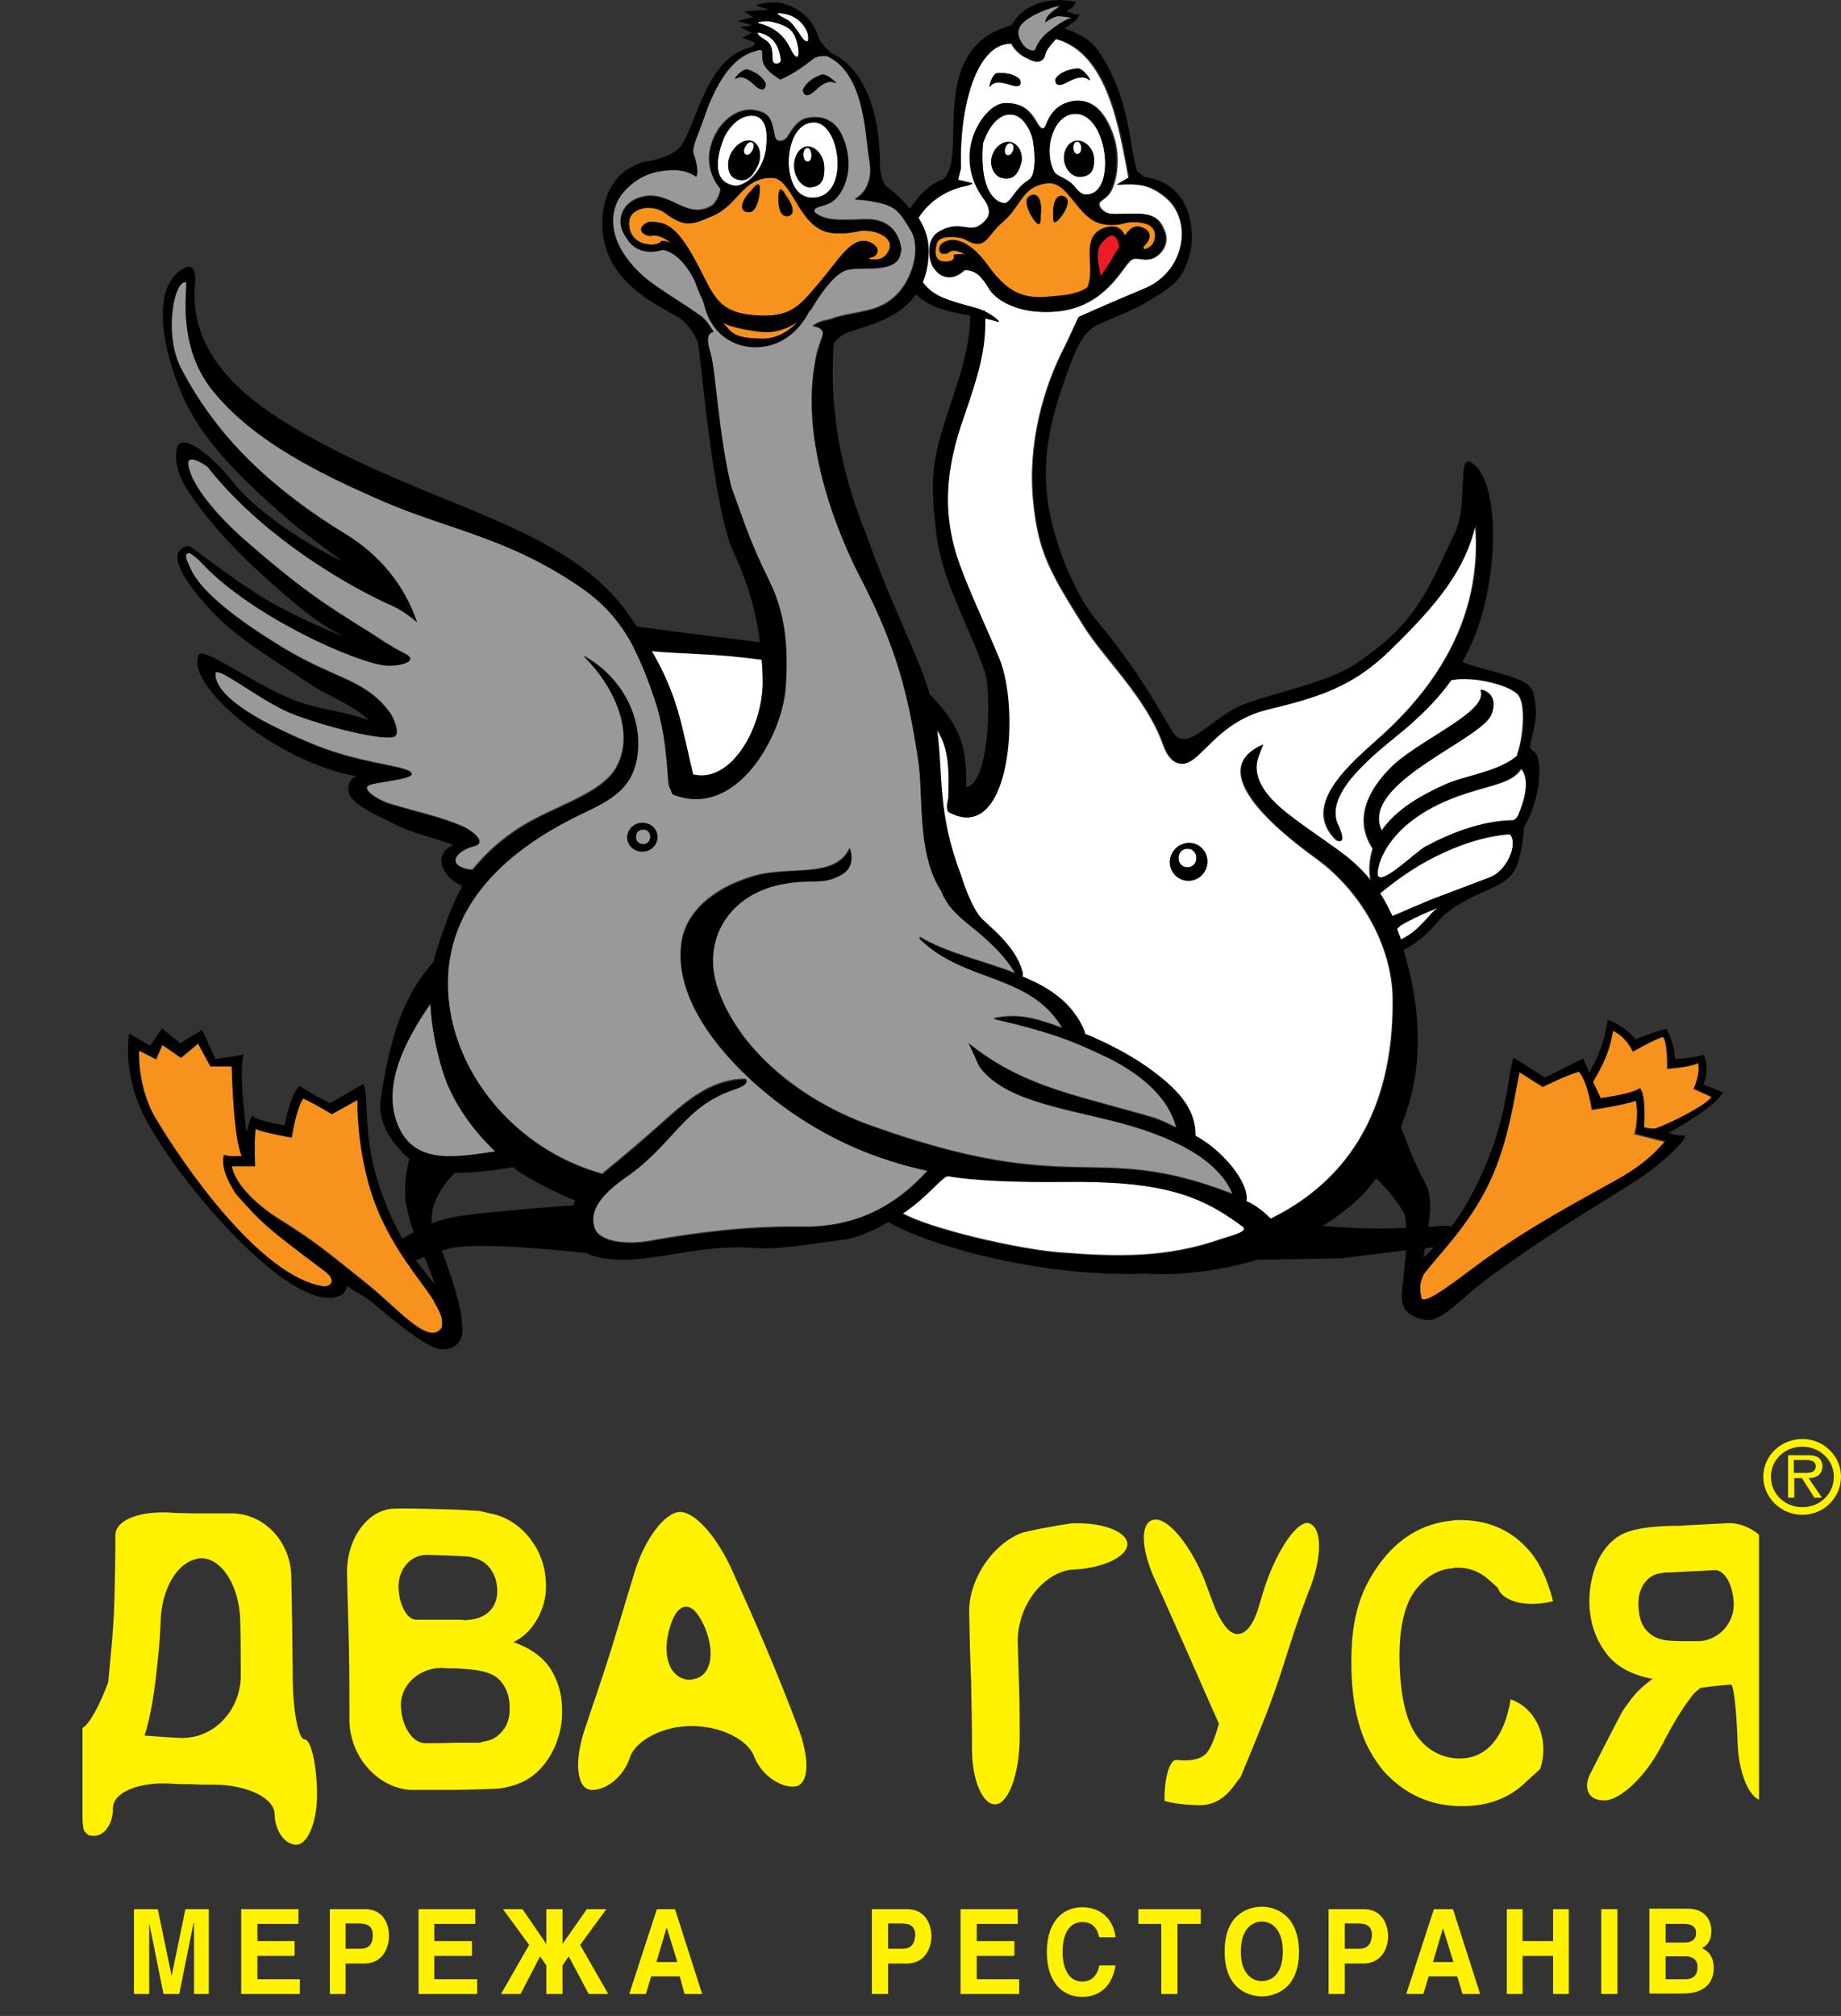 <?xml version="1.0" encoding="utf-8"?>
<!-- Generator: Adobe Illustrator 23.0.1, SVG Export Plug-In . SVG Version: 6.00 Build 0)  -->
<svg version="1.1" id="Layer_2" xmlns="http://www.w3.org/2000/svg" xmlns:xlink="http://www.w3.org/1999/xlink" x="0px" y="0px"
	 viewBox="0 0 386.2 422.8" style="enable-background:new 0 0 386.2 422.8;" xml:space="preserve">
<rect x="0" y="0" width="386.2" height="422.8" fill="#333333" stroke="none"/>
<style type="text/css">
	.st0{fill:#F7921E;}
	.st1{fill:#FFFFFF;}
	.st2{fill:#999999;}
	.st3{fill:#EE3124;}
	.st4{fill:#ED1C24;}
	.st5{display:none;fill:#EE3124;}
	.st6{display:none;fill:#FFFFFF;}
	.st7{fill:#FFF200;}
</style>
<g>
	<path class="st0" d="M68.1,266.6c-12.6-9.4-13.1-10-18.5-16.1c0,0-3.6-5.1-2.5-8.2c1.2,0.5,2.8,0.4,3.7,0.2
		c-1.9-3.9-2.1-18.8-2.1-18.8h-4.5l-2.6-4.8l-3.6,3l-3.9-2.7l-1.3,3l-3.6-1.8c0,0-0.4,7.6,3.5,14.2c5.7,9.6,22.1,33.6,35.5,35.3
		C69.9,269.6,70.3,268.2,68.1,266.6z"/>
	<path class="st1" d="M170,41.4c8.5,0.6,6.4-15.5,0.9-15.8C164.1,25.4,163.5,41,170,41.4z M169.4,30.7c1.6-0.1,3.4,1.8,3.5,4.2
		c0.1,2.3-0.2,4.2-2.9,4.4c-1.6,0.1-3.3-1.9-3.4-4.3C166.5,32.7,167.7,30.8,169.4,30.7z"/>
	<path class="st0" d="M79.1,253.3c-3.5-8.6-4.2-18.5-4.1-22.8l-5.4,3c0,0-2.6-1.7-6-3.3c-1.5,2.2-2.4,8.2-2.4,8.2s-5.7-0.9-7.6-1.8
		c-0.3,2.4-0.1,7.8-0.1,7.8h-4.9c0.7,4.1,5.7,8.6,10.1,11.3c6.9,4.3,9.6,6.5,18.3,13.5c6.2,4.9,13.1,13.4,15.7,9.1
		c0.4-2.6-0.9-4-1.9-6.2C88,268,82.7,262,79.1,253.3z"/>
	<path class="st2" d="M134.9,173.9c-2,0-2,3.1,0,3.1C136.9,177.1,136.9,173.9,134.9,173.9z"/>
	<path class="st2" d="M194.6,245.4c-10.2-2.2-20.5-6.2-30.9-13.9c-10.7-8-22.6-21-20.8-33.8c0.8-6,6-11.3,15-14
		c7.7-2.3,17.2,0.7,20.3-5.9c0,0,1.5,3.8-1.8,5.5c-4.2,2.3-6,0.7-12.6,2c-10.7,2.1-17,11.4-13.3,21.9c4.5,12.9,17.3,23.4,31.9,28.7
		c43.7,15.7,46.6,3,76.1,14.4c-3.6-8.9-16.8-13.3-25.2-15.4c-11.1-2.8-23.2-4.5-28-11.5c0,0-2-4.5-2.2-4.7
		c11,8.7,20.4,10.4,37.1,15.1c2.6,0.7,3.3,1,6.5,2.6c-1.8-7.1-8.6-11.9-14.5-14.8c-7.3-3.6-10.6-4.8-18.9-6.9c0,0-5.1-1.2-5-1.2
		c5.1-1,8.3-0.3,14.5,2c-6.7-11.6-20.5-9.5-29.9-18.7c-0.1-0.1,0.1-0.4,0-0.4c5.7,3.4,13.3,5,20,7.6c-2.2-3.8-5.7-7.1-9.2-9.8
		c-3.6-2.9-5.1-4.4-6.4-7.6c-5-7.9-3.6-19.9-4.7-27.1c-2.2-14.8-4.9-24.1-11.6-37.4c-1.6-3.1-13.7-25.7-10.1-46
		c0.5-3.4,1.3-4.5,1.7-6.2c0-1-1.3-1.6-2.2-1.6c1.9-1.4,2.9-1,4.8-1.8c5.1-1.5,9-1,12.8-4.7c3.3-3.2,5.3-9.8,3-13.6
		c-2.3-3.8-3.1-5.2-6.9-5.9c-3.3-0.7-4.9-0.6-4.9-0.6s4.3-1.8,3.1-8.3c-0.8-4.1-0.7-17.4-8.3-21.5c-0.2-0.1-0.4-0.2-0.6-0.3
		c-1.1-0.1-2.3,0-3.1,0.7c-3.5,2.9-6.7,4.2-6.7,4.2s-3.6-2-3.7-4.1c-0.1-1.8,0.1-2-0.8-2.1c-0.3,0.1-0.6,0.2-1,0.3
		c-5.6,1.8-8.7,8.9-10.7,14.5c-0.9,2.6-2.5,5.7-2,6.9c1.5,4.3,0.5,4.9,0.5,4.9s-1.6-1.5-5-1.4c-3.8,0.1-7.1,1.2-10.1,4.5
		c-3,3.3-3.3,8.7,0.6,14c3.7,5.1,8,6.9,14.9,11.7c1.7,1,2.4,2.4,3.3,3.7c-2,0.4-0.9,3.5-0.6,4.6c0.9,3.1,1.7,17.7,4.4,28.2
		c2.3,6.1,3.5,10.6,8.1,19.9c3.3,6.8,3.8,14.1,3.2,22.2c-0.7,9.7-10.1,27.2-23.5,22.2c-0.3-0.1-0.4-0.4-0.5-0.9
		c-0.6-0.8-0.6-2.4-0.7-3.8c-0.4-5.3-1-10.1-2.7-15.2c-1.3-4-2.7-7.5-4.3-10.6l0,0c0-0.1-0.1-0.2-0.1-0.3c-2.6-5-5.8-9-10.9-12.5
		c-15.3-10.6-28.3-12.4-41.6-18.2c-12.7-5.6-27.3-12.5-36-23.4c-7.9-10-4.7-22.6-5.5-22.6c-2.5-0.5-4.7,11-1,18.1
		c3.8,7.3,8.8,14,14.8,19.8c6,5.8,12.5,10.6,19.7,15c7.2,4.4,12.3,10.8,15,18.4c0,0.1-2.6-2.3-5.8-3.7c-6.6-2.9-25.6-13-38.1-28.8
		c-0.2-0.3-4.5-3.1-4.1-0.6c0.6,4.6,6.6,11.2,11.6,15.7c11.8,10.3,16.6,13.5,27.1,20c0,0,3.9,2.7,6.8,4.1c3,1.4-0.9,2.6-4,2.4
		c-6-0.5-27.8-10.1-38.4-21.2c-0.7-0.7-2.4-2.4-3-2.4c-1.3,0.3-0.1,2.2,0.4,3.3c2.8,6.5,15.4,14.2,20,17
		c10.8,6.4,16.7,6.3,21.8,13.2c0.7,0.9,2,4,1.1,4.9c-1.8,1.3-15.6-2.2-22.1-4.9c-6.1-2.5-15.5-10.3-15.6-8.2
		c-0.1,5,10,10.1,13.8,11.9c9.8,4.7,14.1,5.7,22.9,7.5c11.1,2.2-1.5,3.1-3.9,3.8c-2.8,0.7,1,3.3,3.9,4.2c5.8,1.8,10.4,2.6,15.6,4.9
		c0.4,0.2,5.3,3,1.9,3.9c-3.6,1-4.9,3.2-2.9,4.3c0.8,0.5,1.7,0.7,2.7,0.7c3.5-4.3,7.9-8,13.2-10.7c6.1-3.2,14-5.8,16.8-10.5
		c4.3-7.3-0.3-17.1-6.6-23.5v-0.1c8.1,4.5,12.5,13.2,11,21.5c-1.1,6.3-5.3,8.6-11.1,11.3c-15.7,7.4-29.3,19.1-28.5,37.3
		c0.7,16.7,13.7,33.3,32.4,38.5c4.4-3.6,9.2-7.7,13-11.1c5.4-4.9,10.4-8.8,17.1-8.8c0,0,1,0.9-2.4,2.1
		c-10.8,3.6-12.7,11.5-22.9,18.5c-5.5,3.7-7.7,7.2-6.4,10.7c1.2,3.2,7.5,3.4,11.4,2.7c10.6-1.9,20.7-3.1,31.6-3
		C179,257.5,187.4,253.4,194.6,245.4z M172.2,15.7c1.2-0.5,3.9,2.1,3,1.7c-0.8-0.4-2.1-0.5-4.1,1.5c-2.5,2.4-2.6,0-2.6,0
		S168.9,16.9,172.2,15.7z M157,14.6c3.1,1.1,3.7,3,3.7,3s0,2.4-2.4,0.2c-2-1.9-3.1-1.7-3.9-1.3C153.6,16.9,155.8,14.2,157,14.6z
		 M157.4,72.6c-7.9-0.7-9.5-8-9.5-8s-0.2-0.7-0.5-1.7c-0.6-1.2-1.2-2.7-1.8-4.3c-1.5-2.8-3.6-5.7-6.6-6.4c-5.6,1.7-7.6-2.4-7.6-2.4
		c-2.5-3.1-1.1-7,2.3-8.3c6.7-2.5,10,5.1,15.8,1.4l0,0c1.5-1.7,1.6-3.4,1.6-3.4s-3.4-3.5-2.1-8.7c1.3-5.2,5.6-8.4,9.2-7.8
		c3.6,0.6,3.5,2.2,4.3,5.5c0.3,1.5,2,1,2.5,0.3c0.7-0.9,1.9-3.6,4.2-4.1c2.7-0.6,7-0.3,8.4,6.7c1.2,5.6-1.4,9.9-3.6,11
		c-1.8,0.9-3.6,0.7-3.2,2c2.3,1.9,5.3,1.7,10.6,1.5c5.4-0.2,7.4,3.3,7.6,6.3c-0.3,1.2-0.3,1.9-1.3,2.7c-2.7,2.1-8.5,0.6-10.8,1.8
		s-5.1,5.4-6.4,7.3c-0.2,0.3-0.5,0.7-0.9,1.2C168.5,67.9,164.7,73.3,157.4,72.6z M134.4,178.6c-1.7-0.2-3-1.6-2.8-3.3
		s1.7-2.9,3.5-2.7c1.7,0.2,3,1.6,2.8,3.3C137.7,177.5,136.2,178.7,134.4,178.6z"/>
	<path class="st0" d="M159.2,69.6c-3.8-0.5-6.1-1.1-7.6-1.9c0.3,0.4,0.7,0.7,0.9,1c1.2,1.5,2.5,2.3,7.4,2.4c3.2,0,6-2,7.5-3.6
		C165.4,68.9,162.6,70,159.2,69.6z"/>
	<path class="st0" d="M171.8,59.3c4-4.6,6.9-10.1,10.6-8.5c2.3,1,1.8,2.9,0.3,3.2s1.1,0.7,2.3,0.1c1.3-0.7,2.8-3.2,0.2-4.7
		c-2.1-1.3-4.7-1-4.7-1s-4.6,1.2-7.6,0.1c-5.6-2-6.9-11.2-11-11.2c-6.1-0.1-7,5.6-12.3,7.9c-4.4,1.9-5.8,2.8-10.4-0.7
		c-0.8-0.6-2.3-1-3.7-0.9c-1.9,0.2-3.2,1.2-3.5,2.3c-0.5,2.3,0.6,5.3,4.6,5.4c1.8,0,2.1-0.8,2.1-0.8s1.3,0,2.3,0.6
		c-0.1,0-0.1-0.1-0.2-0.1c-2.9-2.2-4.1-1.5-4.4-1.5c-0.9-0.1-2.2-0.6-1.9-1.7c0.2-0.5,1.1-1.4,2.2-1.3c2.6,0.2,4.8,0.5,8.8,7.6
		c4,7.2,4.4,11.3,12.3,12C166,66.9,167.8,64,171.8,59.3z M163.5,40c0.4-0.9,1.3,0.9,1.3,0.9c2.4,3.2,1.5,4.7-0.1,4.4
		C163.1,45,163.1,40.9,163.5,40z M157.3,44.5c-1.8,0.1-2.5-1.6,0.5-4.7c0,0,1.2-1.8,1.6-0.8C159.6,40,159,44.4,157.3,44.5z"/>
	<path class="st1" d="M154,39c2,0.3,6.7-2.9,6.8-9.2c0,0,0.7-5.4-3-5.5c-3.9-0.1-6,4.8-6,4.8C151.2,30.6,148.4,38,154,39z
		 M153.3,32.2c1.1-2.1,3.1-3.2,4.6-2.6c1.5,0.7,2.1,3.1,1,5.2s-2.3,3.6-4.7,2.6C152.7,36.8,152.3,34.3,153.3,32.2z"/>
	<path class="st1" d="M156.4,32.5c1,0.5,2.4-2.2,1.3-2.6C156.7,29.4,155.4,32,156.4,32.5z"/>
	<path class="st2" d="M217.3,10.2c0.2-0.9,1.5-2.5,2.2-3.1c0.8-0.7,3.8-3.1,4.9-3.2c1.1-0.1-1.5-0.6-2.6-0.5c-1,0-2.6,1.3-2.6,1.3
		c0.2-2.2,4.1-3.5,2.7-3.4c-1.1,0.1-5.7,1.7-7.5,3.6c-1.3,1.4-0.9,3.1,0.4,4.8C215.5,10.5,217,11.2,217.3,10.2z"/>
	<path class="st1" d="M307.7,166.4c-17.5,5.6-19.1,16.2-18.6,17.3c0.8,2.1,7.7-4.8,9.9-6c5-2.7,11.7-5.5,18.6-5.6
		c0.4-0.2,0.8-0.6,1-1.1c0.9-2.2,2.9-7.2,0.6-9.7C317.2,164.2,313.6,164.5,307.7,166.4z"/>
	<path class="st1" d="M300.9,179.8c-4.2,2.1-7.8,4.7-11.4,7.6c1,1.5,1.8,3.1,2.6,4.8l8-3.4c0,0,10-3.8,12.4-4.7
		c3.6-1.3,6.1-7.3,4.2-9.1C311.3,175.4,305.8,177.3,300.9,179.8z"/>
	<path class="st2" d="M293,194.8c0.3,0.8,0.6,1.5,0.8,2.3c1-0.5,2.4-1.3,3.7-2.6c2.1-2.2,2.8-3.2,3.8-3.8c0.9-0.6-6.6,2.6-7.9,3.9
		C293.3,194.6,293.2,194.7,293,194.8z"/>
	<path class="st1" d="M160.4,8.3c1.9,1.1,1.5,2.7,1.7,4.4c0.1,1.1,1.9,0.8,1.7-0.3c-0.4-2.5-1.4-4.8-4.3-5.5
		C158.4,6.6,159,7.5,160.4,8.3z"/>
	<path class="st1" d="M145.4,162.5c8.2,2,14.9-10.4,14.6-20c0-1.4-0.1-2.7-0.2-4.1c-4.4-0.6-8.8-1-13.3-1.2
		c-3.2-0.2-6.5-0.3-9.8-0.6c2,3.5,3.7,7.1,5,11C143.1,151.7,144.5,158.9,145.4,162.5z"/>
	<path class="st1" d="M164.7,3.9c0.9,0.4,1.1,0.7,1.8,1.5c0.6,0.8,0.9,1.1,1.4,2c1.1,1.7,2.1,1.9,1.5-0.5c0,0-1-3.3-4.8-4
		C163.5,2.7,161.9,2.5,164.7,3.9z"/>
	<path class="st2" d="M103.9,241.5c-5.1-5-9.3-11-11.1-17.1c-1.4-4.9-2.3-9.5-2.5-13.9c-5.3,7.7-10.5,17.4-6.7,25.8
		C87.2,244.5,96.1,242.6,103.9,241.5z"/>
	<path class="st1" d="M165.7,10c1.6,3.3,2.2,1.9,1.6-0.7c-0.7-3.3-2.2-3.9-5.2-4.7c-1.5-0.4-3.9,0.1-2.9,0.3
		C162.3,5.7,164.4,7.4,165.7,10z"/>
	<path class="st1" d="M169.5,33.9c1.1,0,1-2.9-0.1-2.9C168.2,31.1,168.3,34,169.5,33.9z"/>
	<path class="st1" d="M211.3,32.5c1.1,0.3,1.9-2.2,0.8-2.5C211,29.7,210.2,32.2,211.3,32.5z"/>
	<path class="st0" d="M343.1,230.9c-2.3,0.9-9.2,1.9-9.2,1.9s-0.8-5.8-2.7-8c-3,0.9-7.6,3.2-7.6,3.2l-4.9-3.1
		c-1.1,4.9-2.2,14.4-6.3,23.1c-4.2,8.9-10.5,14.9-13.8,19.3c-1.1,2.2-0.9,3.4-0.5,5.1c0.9,1.4,8.1-4.4,13.2-8.1
		c9.8-7,19.6-12.3,27.8-16.8c4-2.3,7.4-4.8,10-8l-6.3-1.6C342.9,237.8,343.8,233.8,343.1,230.9z"/>
	<path class="st1" d="M224.5,38.3c1.2,1,1.7,2.5,3.3,2.5c6.7,0,4.5-17.7-2.7-16.9c-4.2,0.4-6.3,7-4.3,11.8
		C221.5,37,222.8,36.9,224.5,38.3z M226,29.5c1.6-0.1,3.4,1.6,3.5,3.7c0.1,2-0.3,3.8-2.9,3.9c-1.6,0.1-3.3-1.7-3.4-3.8
		C223.1,31.3,224.3,29.5,226,29.5z"/>
	<path class="st0" d="M228,60.4c2.1-4.3-2-11.2,4.2-12.7c2.7-0.6,3.6,1.3,3.7,1.8c0.9-1.4,1.8-2.1,3-1.9c2.3,0.5,2.9,2.1,1.2,3.9
		c-0.9,1,0.3,1.1,1.5-0.1c0.7-0.8,1.4-3.6-1.2-4.4c-2.2-0.7-4.3-0.2-4.3-0.2s-2.2,0.8-5,0.2c-5.3-1.2-6.9-9.2-11.6-8.5
		c-5.4,0.8-5.2,4.7-9.3,8.2c-3.3,2.8-3.3,6.2-7.9,3.5c-0.9-0.5-5.2-1-5.8,0.8c-0.4,1.2-1.1,4.4,2.4,3.9c1.6-0.2,1.1-1.4,1.1-1.4
		s1.7-0.3,2.7,0.1c-0.1,0-0.1-0.1-0.2-0.1c-2.9-1.8-3.6-0.3-3.8-0.3c-0.8,0.1-1.5,0.3-1.7-0.8c0-0.9,0.4-1.4,1.6-1.8
		c0.5-0.2,4-1.2,8.6,5.2c4.7,6.5,8.5,6.9,13.6,6.5C223.9,62,226.1,61.6,228,60.4z M217.6,46.8c-0.9-0.6-3.2-4.5-1.8-5.6
		s3-0.1,2.5,4.1C218.3,45.3,218.5,47.5,217.6,46.8z M221,45.1c-0.1-3.9,1.5-4.7,2.7-3.6c1.2,1.1-1.2,4.5-2.1,5
		C220.7,47.1,221,45.1,221,45.1z"/>
	<path class="st1" d="M292.1,209.4c-0.1-11-6.7-22.5-15.9-29.2c-4.9-3.6-25-18.2-11.3-24c-0.1,0-0.4,0.8-1,2.4
		c-1.4,3.8,0.6,7.7,5.4,11.6c3.9,3.2,9,6.4,13,9.5c2.1,1.6,3.8,3.4,5.2,5.2c-0.5-2.2-0.3-4.7,0.4-6.9c-4.1-6.2-0.8-12.3,3.5-16.7
		c5.7-6,21.1-11.9,19.1-16.6c0,0,3.9,0.6,2.2,5.2c-2,5.3-28,14.5-23,24.4c3.1-4.5,8.2-7.4,13.3-9.7c4.2-1.9,11.5-2.8,15.2-6.1
		c0-0.1,0-0.1,0-0.2c1.3-3.6,1.8-10.1,0.4-12.3s-9.6-4.3-14.3-3.3c-2.4,3.4-5.1,6.3-8.8,9.5c-4.6,4-18.1,13.3-15.1,20.6l0.3,0.6
		c1.9,4.4-0.5,2.7-0.4,2.9c-8-7.6,3.7-16.7,9.7-22.2c12.8-11.7,20.9-26.2,19.4-44c-2.2,9.6-7.8,16.5-18.2,26.6
		c-7.7,7.5-14.7,9.6-25.5,12.2c-11,2.7-14.3,11.9-18.1,11.3c-1.5-0.2-2.7-1.4-3.6-3.8c-3.5-10.1-12.5-18.2-16.8-25.2
		c-6.8-10.9-9.5-15.3-10.5-26.1c-1.2-11.9,2.1-23.9,6.8-32.8l2.7-5.8c0,0,7.9-3.5,13.7-5.9c8.9-3.7,10.3-14.5,4.5-19.2
		c-3.3-2.7-5.6-2.9-10.2-2.6c-0.1,0,1.7-1.1,2.5-1.5c-2-10.3-4.3-26.2-15.3-29.1c-0.7,0.9-2,2.2-2.3,3.3c-0.6,2.7-3.6,0.8-3.6,0.8
		s-2.2-0.8-3.4-3.1c-7.5-0.2-10.9,13.6-10.6,26.1l-0.6,2.4l3,0.7c0.1,0.3-1.6,0.7-1.8,0.7c-3.7,0.8-7.4,3.2-9.5,6.6
		c1.2,1.9,2,4,2.1,6.2c0.1,2.9-0.4,5.3-1.2,7.3c2.2,3,5.3,3.8,11.2,5.4c0.6,0.2,1.1,0.4,1.6,0.6c0.1-0.1,0.2-0.1,0.2-0.1
		c0,0.1,0,0.1,0,0.2c2.1,1,3.4,2.5,2.8,2.2c-0.8-0.3-1.8-0.5-2.7-0.7c0.1,6.7-1.4,11.7-4.5,20.7c-3.7,10.7-4.7,20.2-0.9,30.8
		c2.2,6.1,5.3,12.5,8.3,19.7c4.5,10.7,2.4,39.1-10.4,32.4c-0.7-0.4-0.5-1.7-0.2-3c0.1-4.9,0.4-10.2-2.4-14.3c1.3,9.5,0,17.4,5,30.4
		c0,0,2.1,7.2,4.6,9.4c3.4,3.1,7.1,6.4,8.3,10.9c0.1,0.3,0.1,0.6,0,1c5.7,2.4,10.6,5.6,13,11.4c0.1,0.2,0.1,0.4,0.1,0.6
		c5.4,2.2,10.4,5,13.8,7.5c5,3.7,9.5,7.8,9.4,13.9c5.9,3.1,11.4,10,10.7,13.7c2.2,1,3.8,2.4,4.9,3.8
		C281.5,248.3,292.4,234.2,292.1,209.4z M221.4,16.5c0,0,0.9-1.8,4.6-2.2c1.3-0.1,3.3,3,2.5,2.4c-0.7-0.6-1.9-1-4.5,0.4
		C221,18.9,221.4,16.5,221.4,16.5z M209.2,15.4c3.3-0.3,4.7,1.3,4.7,1.3s1.1,2.2-2.1,1.1c-2.7-0.9-3.6-0.3-4.1,0.4
		C207.3,18.8,208,15.5,209.2,15.4z M207.8,60.6c-1.7-2.6-2.6-3.8-5.3-4c-3.8,3.6-6.2-0.2-6.2-0.2c-1.3-1.3-2-6.1,0.9-7.8
		c4.9-2.9,6.4,1.1,9.7-2.3c1.6-1.6,0.4-3.7-0.2-4.5c-0.6-0.8-3.3-4.2-3-9.6s4.4-10.7,7.6-10.6c3.3,0.1,4.9,1.5,6.5,4.4
		c0.8,1.3,1.5,1.2,2-0.1c0.6-1.8,1.8-3.4,3.8-4.2c3.5-1.5,7.5-0.4,9.9,6.3c2,5.4,0.6,11.4-1,13c-1.4,1.4-2.2,1.2-1.6,2.5
		c1.5,1.9,2.7,1.3,7.5,1.3c4.1,0,5.2,1.5,6.1,3.9c0.7,2.1-0.3,3.7-1.1,4.5c-2.8,2.7-4.8-0.1-6.4,1.7c-2.1,2.3-5.9,10-16.1,10.5
		C212.5,65.8,208.5,62,207.8,60.6z M253.3,181.1c-0.2,2.2-2.2,3.8-4.3,3.6c-2.2-0.2-3.8-2.1-3.5-4.3c0.2-2.2,2.2-3.8,4.4-3.6
		C251.9,177,253.5,178.9,253.3,181.1z"/>
	<path class="st1" d="M210.8,42.6c0.8,0,1.8-1.9,3.2-3.4c1.6-1.7,2.3-1.2,2.8-3.2c0.4-1.9,0.3-4.2-0.2-7c0,0-1.5-5.8-5.5-4.9
		c-3.4,0.8-4.9,6-4.9,6C205.3,41.6,210,42.7,210.8,42.6z M208.2,32.6c0.7-2,2.5-3.2,4-2.8c1.6,0.5,2.6,2.6,2,4.6s-1.6,3.5-4.1,2.8
		C208.4,36.8,207.5,34.6,208.2,32.6z"/>
	<path class="st3" d="M231.2,50.8c-1.6,1.8-0.6,4.8-0.3,6.9c0.3-0.3,0.5-0.7,0.8-1.1c1.3-1.9,2.2-3.6,3.1-5.1
		C234.1,48.5,232.9,48.9,231.2,50.8z"/>
	<path class="st1" d="M249.1,178c-2.5,0-2.5,3.9,0,3.9S251.6,178,249.1,178z"/>
	<path class="st0" d="M356.2,223c-1.8,0.9-6.5,1.2-6.5,1.2s0.1-5.7-0.9-6.7c-1.7,0.5-6.3,3.1-6.3,3.1s-1.2-3-4.2-4.4
		c-0.8,5-2.4,7.7-4.2,10.8l1.6,3.4c0,0,6.7-0.9,8.2-2.1c1.5,1.3,0.9,8.2,0.9,8.2s0.8,0.3,2.3,0.3c3.6-1.3,10.7-4.9,11.9-6.7
		l-3.8-1.7C355.3,228.3,356.7,225.3,356.2,223z"/>
	<path class="st1" d="M226.1,32.3c1.1,0,1-2.6-0.1-2.6C224.8,29.8,224.9,32.3,226.1,32.3z"/>
	<path class="st1" d="M260.3,256.8c-8.4-6.1-16.5-9.4-37.2-9.1c-9.1,0.1-18.6-0.2-24.2-1.2c-1-0.1-4.3,4.4-9.6,7.9
		c5.9,3.3,24.1,7.5,32.8,8.2c12.4,1,22.7,1.2,34.1-2.8C260.2,258.6,262.1,258.1,260.3,256.8z"/>
	<path d="M249.8,176.8c-2.2-0.2-4.1,1.4-4.4,3.6c-0.2,2.2,1.4,4.1,3.5,4.3c2.2,0.2,4.1-1.4,4.3-3.6
		C253.5,178.9,251.9,177,249.8,176.8z M249.1,181.9c-2.5,0-2.5-3.9,0-3.9S251.6,181.9,249.1,181.9z"/>
	<path d="M215.8,41.3c-1.4,1.1,0.9,5,1.8,5.6c0.9,0.6,0.7-1.5,0.7-1.5C218.8,41.2,217.2,40.2,215.8,41.3z"/>
	<path d="M221.5,46.5c0.9-0.5,3.3-3.9,2.1-5s-2.8-0.3-2.7,3.6C221,45.1,220.7,47.1,221.5,46.5z"/>
	<path d="M226.6,37.1c2.6-0.2,3-1.9,2.9-3.9c-0.1-2.1-1.9-3.7-3.5-3.7c-1.6,0.1-2.9,1.8-2.8,3.8C223.3,35.4,224.9,37.2,226.6,37.1z
		 M225.9,29.7c1.1,0,1.3,2.5,0.1,2.6C224.9,32.3,224.8,29.8,225.9,29.7z"/>
	<path d="M210,37.3c2.5,0.7,3.5-0.8,4.1-2.8c0.7-2-0.4-4.2-2-4.6c-1.6-0.5-3.4,0.8-4,2.8C207.5,34.6,208.4,36.8,210,37.3z
		 M212.1,30.1c1.1,0.3,0.3,2.8-0.8,2.5C210.2,32.2,211,29.7,212.1,30.1z"/>
	<path d="M224,17.2c2.6-1.4,3.8-1,4.5-0.4s-1.2-2.6-2.5-2.4c-3.6,0.4-4.6,2.2-4.6,2.2S221,18.9,224,17.2z"/>
	<path d="M207.7,18.1c0.5-0.7,1.4-1.3,4.1-0.4c3.2,1.1,2.1-1.1,2.1-1.1s-1.3-1.5-4.7-1.3C208,15.5,207.3,18.8,207.7,18.1z"/>
	<path d="M236.7,54.9c1.6-1.8,3.6,1,6.4-1.7c0.8-0.8,1.8-2.4,1.1-4.5c-0.9-2.4-1.9-3.9-6.1-3.9c-4.8,0-6,0.6-7.5-1.3
		c-0.6-1.3,0.2-1.1,1.6-2.5c1.6-1.6,3-7.5,1-13c-2.4-6.7-6.4-7.8-9.9-6.3c-1.9,0.8-3.1,2.4-3.8,4.2c-0.5,1.4-1.2,1.5-2,0.1
		c-1.6-2.9-3.2-4.3-6.5-4.4c-3.3-0.1-7.3,5.2-7.6,10.6s2.4,8.7,3,9.6c0.6,0.8,1.9,2.9,0.2,4.5c-3.2,3.4-4.8-0.6-9.7,2.3
		c-2.9,1.7-2.1,6.5-0.9,7.8c0,0,2.4,3.8,6.2,0.2c2.8,0.2,3.6,1.4,5.3,4c0.8,1.5,4.8,5.2,12.9,4.8C230.8,65,234.7,57.2,236.7,54.9z
		 M225.2,23.9c7.2-0.8,9.3,17,2.7,16.9c-1.6,0-2.1-1.6-3.3-2.5c-1.8-1.4-3-1.3-3.6-2.6C218.9,30.9,221.1,24.3,225.2,23.9z
		 M206.2,30.1c0,0,1.5-5.2,4.9-6c3.9-0.9,5.5,4.9,5.5,4.9c0.5,2.8,0.6,5.1,0.2,7c-0.4,2-1.2,1.5-2.8,3.2c-1.4,1.5-2.4,3.4-3.2,3.4
		C210,42.7,205.3,41.6,206.2,30.1z M207.3,55.7c-4.6-6.4-8-5.4-8.6-5.2c-1.2,0.4-1.6,0.9-1.6,1.8c0.2,1.1,0.9,0.9,1.7,0.8
		c0.2,0,0.9-1.5,3.8,0.3c0.1,0,0.1,0.1,0.2,0.1c-1-0.4-2.7-0.1-2.7-0.1s0.5,1.2-1.1,1.4c-3.5,0.5-2.8-2.7-2.4-3.9
		c0.6-1.8,4.9-1.3,5.8-0.8c4.6,2.7,4.5-0.7,7.9-3.5c4.1-3.4,3.9-7.4,9.3-8.2c4.6-0.7,6.3,7.4,11.6,8.5c2.9,0.6,5-0.2,5-0.2
		s2-0.5,4.3,0.2c2.6,0.8,2,3.6,1.2,4.4c-1.2,1.3-2.4,1.1-1.5,0.1c1.7-1.7,1.1-3.4-1.2-3.9c-1.2-0.2-2,0.5-3,1.9
		c-0.2-0.5-1.1-2.4-3.7-1.8c-6.2,1.5-2.1,8.4-4.2,12.7c-1.9,1.2-4.1,1.6-7.1,1.8C215.8,62.7,212,62.3,207.3,55.7z"/>
	<path d="M135.1,172.6c-1.7-0.2-3.3,1-3.5,2.7s1.1,3.1,2.8,3.3s3.3-1,3.5-2.7C138.1,174.2,136.8,172.7,135.1,172.6z M134.9,177.1
		c-2,0-2-3.1,0-3.1C136.9,173.9,136.9,177.1,134.9,177.1z"/>
	<path d="M159.3,39c-0.3-1-1.6,0.8-1.6,0.8c-3,3.1-2.3,4.8-0.5,4.7S159.6,40,159.3,39z"/>
	<path d="M164.7,45.3c1.6,0.3,2.5-1.2,0.1-4.4c0,0-0.9-1.8-1.3-0.9C163.1,40.9,163.1,45,164.7,45.3z"/>
	<path d="M169.7,65.4c0.4-0.4,0.7-0.8,0.9-1.2c1.2-2,4-6.2,6.4-7.3c2.3-1.2,8.1,0.3,10.8-1.8c1-0.8,1-1.4,1.3-2.7
		c-0.3-2.9-2.2-6.5-7.6-6.3c-5.3,0.2-8.3,0.4-10.6-1.5c-0.4-1.3,1.4-1.1,3.2-2c2.2-1.1,4.8-5.4,3.6-11c-1.5-7-5.7-7.3-8.4-6.7
		c-2.3,0.5-3.5,3.2-4.2,4.1c-0.4,0.6-2.1,1.2-2.5-0.3c-0.7-3.3-0.7-4.9-4.3-5.5s-7.9,2.6-9.2,7.8s2.1,8.7,2.1,8.7s-0.1,1.7-1.6,3.4
		l0,0c-5.7,3.7-9.1-4-15.8-1.4c-3.4,1.3-4.8,5.1-2.3,8.3c0,0,1.9,4.1,7.6,2.4c3,0.7,5.2,3.6,6.6,6.4c0.6,1.5,1.1,3,1.8,4.3
		c0.3,1,0.5,1.7,0.5,1.7s1.6,7.2,9.5,8C164.7,73.3,168.5,67.9,169.7,65.4z M170.9,25.7c5.6,0.2,7.6,16.4-0.9,15.8
		C163.5,41,164.1,25.4,170.9,25.7z M151.8,29c0,0,2.1-4.9,6-4.8c3.6,0.1,3,5.5,3,5.5c-0.1,6.4-4.8,9.6-6.8,9.2
		C148.4,38,151.2,30.6,151.8,29z M145.6,54.1c-4-7.2-6.2-7.4-8.8-7.6c-1.1-0.1-2,0.8-2.2,1.3c-0.3,1.1,1,1.7,1.9,1.7
		c0.3,0,1.5-0.7,4.4,1.5c0.1,0,0.1,0.1,0.2,0.1c-1.1-0.6-2.3-0.6-2.3-0.6s-0.4,0.8-2.1,0.8c-4-0.1-5.1-3.1-4.6-5.4
		c0.3-1.1,1.5-2.1,3.5-2.3c1.4-0.1,2.8,0.3,3.7,0.9c4.6,3.4,6,2.6,10.4,0.7c5.2-2.3,6.1-8,12.3-7.9c4.1,0.1,5.3,9.2,11,11.2
		c3.1,1.1,7.6-0.1,7.6-0.1s2.6-0.3,4.7,1c2.7,1.6,1.1,4.1-0.2,4.7c-1.3,0.7-3.9,0.2-2.3-0.1c1.5-0.3,2.1-2.2-0.3-3.2
		c-3.7-1.6-6.6,3.8-10.6,8.5c-4,4.6-5.8,7.5-13.8,6.8C150,65.4,149.6,61.3,145.6,54.1z M159.9,71c-4.9,0-6.2-0.9-7.4-2.4
		c-0.2-0.3-0.6-0.6-0.9-1c1.5,0.8,3.7,1.4,7.6,1.9c3.4,0.5,6.2-0.7,8.2-2.1C165.9,69.1,163.2,71.1,159.9,71z"/>
	<path d="M170,39.3c2.6-0.2,3-2.1,2.9-4.4c-0.1-2.3-1.9-4.2-3.5-4.2c-1.6,0.1-2.9,2-2.8,4.3C166.7,37.4,168.4,39.4,170,39.3z
		 M169.3,31c1.1,0,1.3,2.9,0.1,2.9C168.3,34,168.2,31.1,169.3,31z"/>
	<path d="M154.2,37.5c2.4,1,3.7-0.5,4.7-2.6c1.1-2.1,0.4-4.6-1-5.2c-1.5-0.7-3.5,0.5-4.6,2.6C152.3,34.3,152.7,36.8,154.2,37.5z
		 M157.8,29.8c1,0.5-0.3,3.1-1.3,2.6C155.4,32,156.7,29.4,157.8,29.8z"/>
	<path d="M171.1,18.9c2.1-2,3.3-1.9,4.1-1.5s-1.8-2.2-3-1.7c-3.3,1.3-3.8,3.2-3.8,3.2S168.6,21.3,171.1,18.9z"/>
	<path d="M158.2,17.8c2.4,2.3,2.4-0.2,2.4-0.2s-0.5-1.9-3.7-3c-1.2-0.4-3.3,2.3-2.6,1.9C155.1,16,156.2,15.9,158.2,17.8z"/>
	<path d="M357.4,221.2c-2.3,0.8-6,0.9-6,0.9s-0.2-3.9-1.9-6.3c-2.7,0.6-6.4,2.2-6.4,2.2c-2.4-3-5.8-4.1-5.8-4.1l-0.7,3.4
		c-0.8,3-2,5.5-3.2,7.7l-1.3-3l-8,4l-6.6-4.2c-1.4,4.4-1.1,12.5-7,25.2c-1.9,4.1-3.9,7.5-6,10.2c-0.8-0.2-2.2-0.2-4.4,0.1
		c-0.2,0-0.3,0-0.5,0c0.7-4.2,0.6-7.1-0.8-9.5c-2.2-4-4.5-10.3-4.9-11.4c0.1-0.3,0.2-0.7,0.3-1c1-2.8,6.6-15.4,0.2-36.2
		c1.8-0.8,4.5-2.6,7.4-6.1s9.8-6.2,11.5-7c4.3-2,4.9-4.1,5.5-6.6c0.8-3.1,0.9-6,0.9-6c0.1-0.3,3.5-5.5,3.2-12.6
		c-0.2-4.5-2.4-2.7-1.8-5.2c0.8-3.7,1.6-5,0.7-9.8c-0.4-2.1-1.5-3.1-7.2-4.7c-4.4-1.3-6.9-1.8-7.8-2.4c0.7-1.4,1.5-2.8,2.1-4.3
		c5.6-12.8,6.1-34.3-0.6-37.7c-1.4-0.3-1.3,2.6-1.3,2.9c-0.4,3.9-0.1,8.5-1.7,11.8c-5.8,12.3-8.1,19.3-21.2,27.9
		c-5.8,3.8-16.6,5.8-23.1,8.3c-7.1,2.7-12.1,10.9-15.2,5.5c-5.5-9.5-9.3-15.3-15.6-22.9c-4.8-5.7-8.6-15.6-10-22.8
		c-2.5-12.7,1.3-22.8,4.7-32.1c1.4-3.3,2.7-6.2,5.8-7.5c3.5-1.6,6.9-2.7,10.5-4.9c5.5-3.3,6.9-4.9,8.1-8.7c1-3,0.9-6.1,0.1-9.2
		c-1.3-4.8-5-7.5-9.5-8c0-0.2-1.3-1-1.4-1.3c-1.8-6.3-1.5-15.5-8.2-25.3c-1.5-2.1-4.1-3.6-7-4.5c0.4-0.3,0.7-0.5,1.1-0.8
		c1.9-1.2,2.3-2.4,1.8-2.2s-2.6-0.7-2.6-0.7s1.7-0.5,2.1-1.9c-4.2-0.9-7.7-0.1-10.2,1.4c-1.5,0.9-2.6,2.3-3.3,3.5
		c-1,0.2-2.6,0.9-3.5,1.3c-13.6,6.9-5.6,27.1-11,31.1c-2.4,0.7-5,3.2-6.8,6.1c-1.6-2-3.6-3.7-5.2-4.9c0,0-1.1-1.6-1.1-4.8
		c0-5.8-1.2-18.1-9.6-22.7c-0.2-0.1-0.3-0.1-0.5-0.2c-1.2-1-2.4-2.3-2.8-3.4c-2.1-6.7-8.6-7.3-8.6-7.3s-2.8,0-4.3,0.5
		c-0.6,0.2,2.6,1,2.6,1l-5.3,0.4l1.9,1.2l-3.3,0.8l3.2,0.9l-2.6,0.4l2.4,1.2l-2,1l2.8,1.1c0,0-0.5,0.5-0.6,0.8
		c-0.4,0.1-0.9,0.2-1.4,0.4c-9.2,3-10.9,18.7-14.5,21.3c-2.7,2-6.7,2.4-6.7,2.4c-4.5,1.1-7.8,4.6-8.7,9.9
		c-2.2,14.1,10.6,19.8,15.5,22.6c2,1.2,3.4,3.3,4.3,5.4c0.6,2.8,3.2,34.7,7.4,43.8c3,6.4,4.8,12.5,5.6,19.1
		c-0.5-0.1-17.8-2.2-25.8-3.3c-0.7-1.1-1.5-2.1-2.2-3.2c-8.2-11.2-22.2-17-35-22.3c-12.3-5-24.6-10-35.9-16.9
		C51,83.2,39.6,74.1,40.9,59.6c0.5-5.5-2.5-3.3-3.2-2.8c-7.5,5.7-1.3,22.9,1.8,28.7c4.9,9.2,13.1,16.6,21.1,23.6
		c1.9,1.7,9.2,7.1,11.2,8.6c-2.1-1-4.2-2.1-6.4-3.4c-5.5-3.2-12.9-8.5-16.7-13.4c-3.3-4.3-11.2-11.5-11.7-6.3
		c-0.5,4.4,2,7.9,4.8,11.7c4.4,5.9,9.9,11.4,15.5,16.3c4.6,4,9.2,8.1,14.6,10.8c-4.5-1.7-8.7-3.7-13.3-6.1
		c-6.8-3.5-17.2-11.7-18.2-12.3c-0.9-0.9-1.9-0.2-1.9-0.2c-4.8,2.4,5.4,13,7.6,15.1c6.1,5.6,12.2,9,18.7,13.4
		c4.1,2.8,8.9,4.3,12.7,7.8c-5.1-1.9-9-2-14.5-3.8c-7.6-2.4-19.7-11.4-21.2-10.1c-3.5,5.8,15.2,22.3,32.9,25.6
		c-1.1,0.5-1.7,1.4-1.6,3c0.2,3,7.2,5.7,9.6,7c4,2.1,8.2,2.8,12.4,4.4c-4.6,2.1-2.1,7,1.7,8.5c0,0.1,0.1,0.3,0.1,0.4
		c-2.4,3.7-5.8,14.5-6,15.7c-6.9,7.6-9.3,17.5-11,28.5c-0.9,5.6,2.9,10,6,12.8c-0.6,2-1.3,5.7-0.7,9.5c0.4,2.2,0.9,4,1.6,5.8
		c-0.8,0.4-1.6,0.9-2.4,1.4c-1.2-2.2-2.5-4.7-3.6-7.7c-5.1-12.6-3.2-20.5-4.5-24.8l-7.1,4.1c0,0-5.2-2.7-6.3-3.7
		c-1.9,1.5-3.2,8.3-3.2,8.3s-5.6-0.8-6.8-2c-0.6,1.1-0.9,2.3-1.2,3.5c-0.6-4.9-1.5-13.4-0.6-16.3c-2.8,0.5-5.9,0.9-5.9,0.9l-2.8-6.1
		l-4.6,2.8l-3.8-3.1l-2.5,3.6l-4.4-2.5c0,0-1.6,7.9,3.2,17.4c6.9,13.5,31.7,42.8,41.5,37.3c0.6-0.6,1-1.3,1-1.9
		c1,1.1,3.3,1.9,5.1,3.4c5.4,4.5,12,10.1,15,10c3.8-0.1,4.2-3,4.1-4.5c-0.2-5.1-2.6-11.5-4.3-16.2c0.6-0.2,1.3-0.4,1.8-0.5
		c5.6-1.3,22.2,0.3,28.5,1c1.6,0.8,4,1.4,7.9,1.4c7.5,0,17.1-3.2,26.7-2.5c6,0.5,12.7-0.9,18.7-1.6c3.2-0.4,6.7-1.8,10.1-3.8
		c9,5.3,33.3,11.7,54,10.8c0.6,0.2,11.8,0.7,23.3-2.9l17.7-0.3l13.6-1.7c-0.3,2.9-0.6,5.6-0.9,8.9c0,1.3-0.6,4.8,4.9,5.7
		c3.6,0.6,7.7-4.9,14.2-9.5c19.4-14,29.6-18.5,35.5-23.8c0,0,4.8-3.9,4.8-5.4c-0.8,0.2-2.3-0.1-3.4-0.5c3.1-1.8,5.6-3.4,7.7-4.9
		c2.4-1.7,3.7-3.6,3.7-3.6l-4.1-1.6C357.1,227.7,358.9,224.7,357.4,221.2z M312.5,184c-2.4,0.9-12.4,4.7-12.4,4.7l-8,3.4
		c-0.8-1.7-1.6-3.2-2.6-4.8c3.5-2.9,7.2-5.5,11.4-7.6c4.9-2.5,10.5-4.4,15.8-4.8C318.7,176.8,316.1,182.7,312.5,184z M318.5,170.9
		c-0.2,0.5-0.6,0.9-1,1.1c-6.9,0.1-13.6,2.9-18.6,5.6c-2.1,1.2-9,8.1-9.9,6c-0.4-1.1,1.2-11.7,18.6-17.3c5.9-1.9,9.5-2.2,11.4-5.2
		C321.3,163.7,319.4,168.7,318.5,170.9z M214.5,4.9c1.8-1.9,6.3-3.5,7.5-3.6c1.3-0.2-2.5,1.2-2.7,3.4c0,0,1.6-1.2,2.6-1.3
		c1.1,0,3.7,0.4,2.6,0.5c-1.2,0.1-4.1,2.4-5,3.1c-0.7,0.6-2,2.2-2.2,3.1c-0.3,1-1.8,0.3-2.5-0.5C213.5,8,213.1,6.3,214.5,4.9z
		 M196.4,111.8c1.1,9.9,7,19.7,10.2,29.1c1.4,4,1.1,23.4-3.9,24.2c0.1-7.8-0.9-12.4-7.1-18.9c-0.2-0.2-0.4-0.4-0.6-0.7
		c-0.5-1.6-1-3.2-1.7-5c-3.3-8.2-8.1-18.4-11.3-27.7c-7.9-19.1-7.6-33.2-7.1-40.8c0.9-1.1,1.9-2,3.3-2.4c3.7-1.3,10.4-2.7,14-7.9
		c2.7,2.9,7.1,3.7,11.3,4.5c0.1,10.2-5.7,20.5-7.4,30.5C195.3,102,195.8,106.5,196.4,111.8z M164.6,2.9c3.8,0.7,4.8,4,4.8,4
		c0.6,2.4-0.5,2.2-1.5,0.5c-0.6-0.9-0.8-1.2-1.4-2c-0.6-0.7-0.9-1-1.8-1.5C161.9,2.5,163.5,2.7,164.6,2.9z M162.1,4.6
		c3,0.8,4.5,1.5,5.2,4.7c0.6,2.6,0,4-1.6,0.7c-1.3-2.7-3.4-4.3-6.5-5.1C158.1,4.7,160.6,4.2,162.1,4.6z M159.5,6.9
		c2.9,0.8,4,3,4.3,5.5c0.2,1.1-1.6,1.3-1.7,0.3c-0.2-1.7,0.2-3.3-1.7-4.4C159,7.5,158.4,6.6,159.5,6.9z M146.5,137.1
		c4.5,0.2,8.9,0.6,13.3,1.2c0.1,1.3,0.2,2.7,0.2,4.1c0.3,9.6-6.4,22-14.6,20c-0.9-3.6-2.3-10.7-3.7-14.9c-1.3-4-3-7.6-5-11
		C140.1,136.8,143.4,137,146.5,137.1z M83.6,236.3c-3.7-8.5,1.4-18.1,6.7-25.8c0.2,4.4,1,9,2.5,13.9c1.8,6.1,5.9,12.2,11.1,17.1
		C96.1,242.6,87.2,244.5,83.6,236.3z M89,263.6c0.6,1.3,1.2,2.8,1.8,4.5c0.1,0.2,0.4,1.1,0.4,1.3l-4-5.1
		C87.9,264.1,88.4,263.9,89,263.6z M68.1,269.8c-13.3-1.7-29.8-25.7-35.5-35.3c-3.9-6.5-3.5-14.2-3.5-14.2l3.6,1.8l1.3-3l3.9,2.7
		l3.6-3l2.6,4.8h4.5c0,0,0.3,15,2.1,18.8c-0.9,0.1-2.5,0.2-3.7-0.2c-1.1,3.1,2.5,8.2,2.5,8.2c5.4,6,5.9,6.6,18.5,16.1
		C70.3,268.2,69.9,269.6,68.1,269.8z M92.7,278.5c-2.6,4.2-9.5-4.2-15.7-9.1c-8.7-7-11.4-9.2-18.3-13.5c-4.4-2.8-9.4-7.2-10.1-11.3
		h4.9c0,0-0.2-5.4,0.1-7.8c1.9,0.8,7.6,1.8,7.6,1.8s0.9-6,2.4-8.2c3.4,1.6,6,3.3,6,3.3l5.4-3c-0.1,4.3,0.6,14.2,4.1,22.8
		c3.6,8.8,8.9,14.7,11.7,19C91.7,274.5,93.1,275.8,92.7,278.5z M120.3,252.8c-5.8,0.4-18.3,1.4-23.5,2.2c-2.3,0.3-4.3,0.8-6.2,1.6
		c-0.6-4.7,3.3-9.1,4.8-10.6c4.2,0,8.7-0.6,12.2-1.2c3.6,2.9,12.5,6.9,13.1,6.9C120.6,251.7,120.5,252.2,120.3,252.8z M167.8,257.4
		c-10.9-0.1-21,1.1-31.6,3c-3.9,0.7-10.2,0.5-11.4-2.7c-1.3-3.5,1-6.9,6.4-10.7c10.2-7,12.1-14.9,22.9-18.5c3.4-1.1,2.4-2.1,2.4-2.1
		c-6.7,0.1-11.7,3.9-17.1,8.8c-3.7,3.4-8.6,7.5-13,11.1c-18.7-5.2-31.7-21.8-32.4-38.5c-0.8-18.2,12.8-29.9,28.5-37.3
		c5.7-2.7,10-5.1,11.1-11.3c1.5-8.3-2.9-17-11-21.5v0.1c6.4,6.3,10.9,16.2,6.6,23.5c-2.8,4.8-10.7,7.3-16.8,10.5
		c-5.3,2.8-9.7,6.4-13.2,10.7c-1,0-1.8-0.2-2.7-0.7c-2-1.1-0.7-3.3,2.9-4.3c3.4-0.9-1.5-3.8-1.9-3.9c-5.2-2.3-9.7-3.1-15.6-4.9
		c-3-0.9-6.8-3.5-3.9-4.2c2.3-0.7,15-1.6,3.9-3.8c-8.7-1.8-13.1-2.8-22.9-7.5c-3.8-1.8-13.9-6.9-13.8-11.9c0-2,9.5,5.7,15.6,8.2
		c6.5,2.7,20.3,6.2,22.1,4.9c1-0.9-0.4-4-1.1-4.9c-5.1-6.8-11-6.8-21.8-13.2c-4.6-2.8-17.2-10.5-20-17c-0.5-1.2-1.7-3.1-0.4-3.3
		c0.6,0,2.4,1.7,3,2.4c10.6,11.1,32.3,20.7,38.4,21.2c3.1,0.2,7-1,4-2.4c-2.9-1.5-6.8-4.1-6.8-4.1c-10.5-6.5-15.4-9.8-27.1-20
		c-5.1-4.4-11-11-11.6-15.7c-0.3-2.5,3.9,0.3,4.1,0.6c12.5,15.8,31.6,25.9,38.1,28.8c3.2,1.3,5.8,3.8,5.8,3.7
		c-2.6-7.7-7.8-14.1-15-18.4c-7.2-4.4-13.7-9.2-19.7-15S41.8,84.6,38,77.3c-3.7-7.1-1.5-18.6,1-18.1c0.7,0-2.4,12.6,5.5,22.6
		c8.7,10.9,23.3,17.9,36,23.4c13.3,5.8,26.4,7.6,41.6,18.2c5,3.5,8.3,7.5,10.9,12.5c0,0.1,0.1,0.2,0.1,0.3l0,0
		c1.6,3.1,2.9,6.6,4.3,10.6c1.7,5.1,2.3,9.9,2.7,15.2c0.1,1.4,0.1,3,0.7,3.8c0.1,0.4,0.2,0.8,0.5,0.9c13.3,5.1,22.7-12.4,23.5-22.2
		c0.6-8.1,0.1-15.4-3.2-22.2c-4.6-9.3-5.8-13.8-8.1-19.9c-2.7-10.5-3.4-25.1-4.4-28.2c-0.3-1.1-1.4-4.2,0.6-4.6
		c-0.9-1.3-1.6-2.7-3.3-3.7c-6.9-4.8-11.1-6.6-14.9-11.7c-3.9-5.3-3.6-10.6-0.6-14c3-3.3,6.2-4.4,10.1-4.5c3.4-0.1,5,1.4,5,1.4
		s0.9-0.6-0.5-4.9c-0.4-1.3,1.1-4.3,2-6.9c1.9-5.6,5-12.8,10.7-14.5c0.3-0.1,0.7-0.2,1-0.3c1,0,0.7,0.2,0.8,2.1
		c0.1,2.1,3.7,4.1,3.7,4.1s3.2-1.3,6.7-4.2c0.8-0.7,2-0.8,3.1-0.7c0.2,0.1,0.4,0.2,0.6,0.3c7.5,4,7.5,17.3,8.3,21.5
		c1.2,6.5-3.1,8.3-3.1,8.3s1.6-0.1,4.9,0.6c3.8,0.8,4.6,2.1,6.9,5.9c2.3,3.8,0.2,10.4-3,13.6c-3.8,3.7-7.7,3.2-12.8,4.7
		c-1.9,0.8-2.9,0.4-4.8,1.8c0.9-0.1,2.2,0.5,2.2,1.6c-0.3,1.8-1.2,2.9-1.7,6.2c-3.6,20.3,8.5,43,10.1,46
		c6.7,13.2,9.4,22.5,11.6,37.4c1.1,7.2-0.4,19.2,4.7,27.1c1.3,3.1,2.8,4.7,6.4,7.6c3.4,2.7,7,6,9.2,9.8c-6.7-2.6-14.3-4.2-20-7.6
		c0,0-0.1,0.3,0,0.4c9.4,9.2,23.1,7.1,29.9,18.7c-6.2-2.3-9.4-3.1-14.5-2l5,1.2c8.3,2.2,11.6,3.4,18.9,6.9
		c5.9,2.9,12.7,7.7,14.5,14.8c-3.2-1.5-3.9-1.8-6.5-2.6c-16.7-4.7-26-6.4-37.1-15.1c0.2,0.1,2.2,4.7,2.2,4.7c4.9,7,16.9,8.7,28,11.5
		c8.4,2.1,21.6,6.5,25.2,15.4c-29.4-11.4-32.3,1.3-76.1-14.4c-14.6-5.3-27.5-15.7-31.9-28.7c-3.6-10.5,2.6-19.8,13.3-21.9
		c6.6-1.3,8.4,0.3,12.6-2c3.3-1.8,1.8-5.5,1.8-5.5c-3,6.5-12.5,3.5-20.3,5.9c-8.9,2.7-14.2,7.9-15,14c-1.7,12.8,10.1,25.8,20.8,33.8
		c10.4,7.7,20.7,11.7,30.9,13.9C187.4,253.4,179,257.5,167.8,257.4z M256.2,260c-11.4,4-21.8,3.8-34.1,2.8
		c-8.7-0.7-26.9-4.9-32.8-8.2c5.3-3.5,8.5-8,9.6-7.9c5.6,1,15.2,1.3,24.2,1.2c20.8-0.3,28.8,2.9,37.2,9.1
		C262.1,258.1,260.2,258.6,256.2,260z M261.5,251.9c0.6-3.7-4.8-10.5-10.7-13.7c0.1-6.1-4.4-10.2-9.4-13.9
		c-3.4-2.5-8.4-5.3-13.8-7.5c0-0.2,0-0.4-0.1-0.6c-2.4-5.8-7.3-9.1-13-11.4c0.1-0.4,0.1-0.7,0-1c-1.2-4.5-4.9-7.8-8.3-10.9
		c-2.5-2.3-4.6-9.4-4.6-9.4c-5-13-3.7-20.9-5-30.4c2.8,4.1,2.5,9.4,2.4,14.3c-0.3,1.4-0.4,2.7,0.2,3c12.8,6.8,14.9-21.7,10.4-32.4
		c-3-7.2-6.1-13.6-8.3-19.7c-3.8-10.6-2.9-20.1,0.9-30.8c3.1-9,4.6-14,4.5-20.7c0.9,0.2,1.9,0.4,2.7,0.7c0.7,0.2-0.7-1.2-2.8-2.2
		c0-0.1,0-0.1,0-0.2c0,0-0.1,0-0.2,0.1c-0.5-0.2-1.1-0.5-1.6-0.6c-5.9-1.6-9-2.4-11.2-5.4c0.8-2,1.3-4.3,1.2-7.3
		c-0.1-2.2-0.9-4.3-2.1-6.2c2.1-3.4,5.8-5.8,9.5-6.6c0.1,0,1.9-0.4,1.8-0.7l-3-0.7l0.6-2.4c-0.4-12.5,3.1-26.3,10.7-26.2
		c1.2,2.3,3.4,3.1,3.4,3.1s3,2,3.6-0.8c0.2-1,1.5-2.4,2.3-3.3c11.1,2.9,13.4,18.8,15.3,29.1c-0.8,0.4-2.5,1.4-2.5,1.5
		c4.6-0.3,6.9-0.1,10.2,2.6c5.7,4.7,4.3,15.6-4.5,19.2c-5.8,2.4-13.7,5.9-13.7,5.9l-2.7,5.8c-4.7,9-8,20.9-6.8,32.8
		c1,10.8,3.7,15.2,10.5,26.1c4.4,7,13.3,15.1,16.8,25.2c0.9,2.4,2,3.6,3.6,3.8c3.9,0.6,7.1-8.6,18.1-11.3
		c10.7-2.7,17.7-4.7,25.5-12.2c10.3-10,15.9-17,18.2-26.6c1.5,17.9-6.6,32.4-19.4,44c-6,5.5-17.7,14.5-9.7,22.2
		c-0.1-0.2,2.2,1.5,0.4-2.9l-0.3-0.6c-3-7.3,10.5-16.5,15.1-20.6c3.6-3.2,6.4-6.1,8.8-9.5c4.7-1,12.9,1.1,14.3,3.3s0.9,8.7-0.4,12.3
		c0,0.1,0,0.1,0,0.2c-3.7,3.4-11,4.2-15.2,6.1c-5.1,2.3-10.2,5.2-13.3,9.7c-4.9-9.9,21.1-19.1,23-24.4c1.7-4.6-2.2-5.2-2.2-5.2
		c1.9,4.7-13.4,10.6-19.1,16.6c-4.3,4.4-7.6,10.5-3.5,16.7c-0.7,2.2-0.9,4.7-0.4,6.9c-1.4-1.8-3.1-3.5-5.2-5.2
		c-4-3.1-9.1-6.3-13-9.5c-4.8-3.9-6.9-7.8-5.4-11.6c0.6-1.6,0.9-2.4,1-2.4c-13.7,5.8,6.4,20.4,11.3,24c9.2,6.7,15.7,18.2,15.9,29.2
		c0.3,24.8-10.5,38.9-25.7,46.3C265.3,254.3,263.7,252.9,261.5,251.9z M277.5,257.1c3.7-2.4,7.7-5.1,11.2-10c1,1,3.6,3.6,5.6,6.9
		c0.5,0.8,0.7,2.1,0.7,3.5C288.2,257.9,282,257.5,277.5,257.1z M298.9,261.8l1.9-0.2c-0.7,0.8-1.5,1.5-2.2,2.2L298.9,261.8z
		 M339.2,247.4c-8.2,4.6-18.1,9.8-27.8,16.8c-5.1,3.7-12.3,9.6-13.2,8.1c-0.3-1.7-0.6-2.9,0.5-5.1c3.3-4.3,9.6-10.4,13.8-19.3
		c4.1-8.7,5.2-18.2,6.3-23.1l4.9,3.1c0,0,4.5-2.3,7.6-3.2c1.8,2.2,2.7,8,2.7,8s6.9-1,9.2-1.9c0.8,2.9-0.1,6.9-0.1,6.9l6.3,1.6
		C346.6,242.6,343.3,245.2,339.2,247.4z M359.1,230c-1.2,1.8-8.3,5.4-11.9,6.7c-1.5,0-2.3-0.3-2.3-0.3s0.5-6.9-0.9-8.2
		c-1.4,1.2-8.2,2.1-8.2,2.1l-1.6-3.4c1.7-3.1,3.4-5.8,4.2-10.8c2.9,1.4,4.2,4.4,4.2,4.4s4.5-2.6,6.3-3.1c1.1,0.9,0.9,6.7,0.9,6.7
		s4.7-0.3,6.5-1.2c0.5,2.3-0.9,5.3-0.9,5.3L359.1,230z"/>
</g>
<path class="st1" d="M301.4,190.6c-1,0.6-1.6,1.7-3.8,3.8c-1.3,1.3-2.8,2.2-3.7,2.6c-0.3-0.8-0.6-1.5-0.8-2.3c0.1,0,0.3-0.1,0.4-0.3
	C294.8,193.2,302.4,190,301.4,190.6z"/>
<path class="st4" d="M231.7,56.7c-0.3,0.4-0.5,0.7-0.8,1.1c-0.3-2.1-1.3-5.2,0.3-6.9c1.7-1.9,2.9-2.3,3.6,0.8
	C233.9,53,233,54.8,231.7,56.7z"/>
<path class="st4" d="M231.7,56.7c-0.3,0.4-0.5,0.7-0.8,1.1c-0.3-2.1-1.3-5.2,0.3-6.9c1.7-1.9,2.9-2.3,3.6,0.8
	C233.9,53,233,54.8,231.7,56.7z"/>
<polygon class="st5" points="302.7,404.4 300.6,411.5 304.9,411.5 "/>
<path class="st5" d="M284.7,403.5H282v5.3h3.1c2.2,0,2.5-1.7,2.5-2.8C287.7,404.2,286.8,403.5,284.7,403.5z"/>
<path class="st5" d="M75.2,403.5h-2.7v5.3h3.2c2.2,0,2.5-1.7,2.5-2.8C78.2,404.2,77.3,403.5,75.2,403.5z"/>
<path class="st5" d="M264.7,403.1c-1.8,0-4.4,1.3-4.4,6.3s2.6,6.2,4.4,6.2s4.4-1.3,4.4-6.2C269.1,404.3,266.5,403.1,264.7,403.1z"/>
<path class="st5" d="M189,403.5h-2.7v5.3h3.1c2.2,0,2.5-1.7,2.5-2.8C191.9,404.2,191.1,403.5,189,403.5z"/>
<path class="st5" d="M355.8,405.4c0-1.4-0.9-1.9-2.5-1.9h-3.9v3.9h4C354.7,407.4,355.8,406.8,355.8,405.4z"/>
<path class="st5" d="M363,395.2H24c-3.8,0-6.9,3.1-6.9,6.9V416c0,3.8,3.1,6.9,6.9,6.9h339c3.8,0,6.9-3.1,6.9-6.9v-14
	C369.9,398.2,366.8,395.2,363,395.2L363,395.2z M43.8,418.2h-3.1v-14.9l0,0l-3,14.9h-3.3l-2.9-14.9l0,0v14.9h-3.1v-17.8h4.9
	l2.9,14.1l0,0l2.9-14.1H44v17.8L43.8,418.2L43.8,418.2z M62.9,418.2H50.6v-17.8h12v3.1H54v3.7h7.9v3.1H54v4.9h9L62.9,418.2
	L62.9,418.2z M76.4,411.8h-3.9v6.4h-3.4v-17.8h7.4c3.1,0,5,2.2,5,5.7C81.6,407.7,80.7,411.8,76.4,411.8L76.4,411.8z M100.1,418.2
	H87.8v-17.8h12v3.1h-8.6v3.7h7.9v3.1h-7.9v4.9h9v3L100.1,418.2L100.1,418.2z M123.5,418.2l-4.1-7.9l-1.3,1.9v6h-3.4v-6l-1.3-1.9
	l-4.1,7.9h-4.1l5.9-10.4l-5.5-7.5h4.1l5,7.4v-7.4h3.4v7.3l5.1-7.3h4.1l-5.5,7.5l5.9,10.4H123.5L123.5,418.2z M143.8,418.2l-1-3.7h-6
	l-1.1,3.7h-3.5l5.8-17.8h3.9l5.7,17.8H143.8L143.8,418.2z M190.1,411.8h-3.9v6.4h-3.4v-17.8h7.4c3.1,0,5,2.2,5,5.7
	C195.3,407.7,194.5,411.8,190.1,411.8L190.1,411.8z M213.8,418.2h-12.3v-17.8h12v3.1h-8.6v3.7h7.9v3.1h-7.9v4.9h9L213.8,418.2
	L213.8,418.2z M227,415.5c1.9,0,3.2-1.3,3.6-3.4h3.4c-0.7,3.9-3,6.6-7,6.6c-4.3,0-7.4-3.2-7.4-9.4c0-6.2,3.3-9.4,7.4-9.4
	c4.9,0,6.8,3.7,7,6.3h-3.4c-0.3-1.1-0.8-3.2-3.6-3.2c-1.6,0-4.1,1.3-4.1,6.3C222.9,412.6,224.1,415.5,227,415.5L227,415.5z
	 M251.9,403.5H247v14.8h-3.4v-14.8h-4.9v-3.1h13.1L251.9,403.5L251.9,403.5z M264.7,418.7c-2.2,0-7.8-1-7.8-9.4s5.6-9.4,7.8-9.4
	c2.1,0,7.8,1,7.8,9.4C272.4,417.6,266.8,418.7,264.7,418.7L264.7,418.7z M285.9,411.8H282v6.4h-3.4v-17.8h7.4c3.1,0,5,2.2,5,5.7
	C291.1,407.7,290.3,411.8,285.9,411.8L285.9,411.8z M306.7,418.2l-1.1-3.7h-6l-1.1,3.7h-3.6l5.8-17.8h3.9l5.7,17.8H306.7
	L306.7,418.2z M329.1,418.2h-3.4v-8h-6.3v8H316v-17.8h3.4v6.8h6.3v-6.8h3.4V418.2L329.1,418.2z M339.3,418.2h-3.4v-17.8h3.4V418.2
	L339.3,418.2z M353,418.2h-7v-17.8h8c4,0,5,2.7,5,4.6c0,2.6-1.3,3.3-2,3.7c2,0.8,2.5,2.5,2.5,4.3C359.5,414.4,359,418.2,353,418.2z"
	/>
<path class="st5" d="M353.7,410.4h-4.3v4.8h4.1c1.6,0,2.6-0.8,2.6-2.6C356.1,411,354.9,410.4,353.7,410.4z"/>
<polygon class="st5" points="139.7,404.4 137.7,411.5 142,411.5 139.8,404.4 "/>
<path class="st5" d="M95.4,349.8c-0.9,0-1.7,0-2.6-0.1c-4.8,0-8.7,3.5-8.6,7.9c0.1,4.3,2.4,7.9,5.1,7.9c1.5,0,3.8,0,6.2-0.1
	c1.8,0,3.7,0,5.2,0c0,0,0,0,1.1-0.3c1.6-0.2,2.8-1,3.8-2.3c1-1.2,1.5-2.8,1.4-4.9c0-1.8-0.4-3.3-1.2-4.5c-0.8-1.2-1.9-2.1-3.4-2.8
	C101.1,350.3,98.8,349.9,95.4,349.8z"/>
<path class="st5" d="M87.3,339.8c1.6,0,4.9,0,8.1,0c0.8,0,1.5,0,2.2,0.1c0,0,0,0,1-0.1c1.8-0.2,3.3-0.9,4.3-2c1-1.2,1.5-2.6,1.4-4.5
	c-0.1-1.8-0.6-3.3-1.6-4.4c-0.9-1.2-2.3-1.9-4.1-2.3c-0.6-0.1-1.6-0.1-3.2-0.2c-1.5-0.1-3.5-0.1-5.9-0.2c-3.4,0-6,3.1-5.9,6.9
	C83.7,336.7,85.4,339.8,87.3,339.8z"/>
<path class="st5" d="M144.6,352.2c0.1,0,0.3,0,0.5-0.1c3.8-0.3,5-5.1,2.7-10.8c-0.8-2-1.8-3.4-2.7-4c-1.8-1.2-3.6,0.1-4.7,4
	C138.7,347.4,140.6,352.2,144.6,352.2z"/>
<path class="st5" d="M40.4,364.4c5.8-1.1,10.2-6.6,10.1-13.1c-0.1-3.7-0.1-7.4-0.1-11.1c-0.1-7.3-3.8-13.3-8.2-13.3
	c-0.6,0-1.2,0.1-1.8,0.4c-3.5,1.3-6.4,6.4-6.7,12.7c0,0-0.1,4.2-0.7,9.2c-0.5,5.1-1.3,11.2-2.7,15c2.5,0.2,5.2,0.4,7.8,0.5
	C38.9,364.6,39.6,364.6,40.4,364.4z"/>
<path class="st5" d="M22.5,352.7c0,0,0,0,0.6-6.4c0.3-3.2,0.6-6.8,0.7-10.9c0.1-4,0.2-8.6,0.2-13.5c0-3.3,5.6-5.3,12.4-4.7
	c1.3,0,2.6,0.1,3.9,0.1c2.6,0,5.2,0,7.9,0c6.8-0.1,12.5,5.7,12.7,13.1c0.1,3.5,0.1,6.9,0.2,10.4s0.1,6.9,0.1,10.4
	c0.1,7.4,1.3,13.5,2.5,13.5c1.3,0,2.5,5,2.6,11.1s-1.9,11-4.4,11c-2.5-0.1-4.5-2.9-4.5-6.4c0-3.4-5.7-6.2-12.7-6.2
	c-1.5,0-3,0-4.5-0.1c-1.3,0-2.8,0-4.2-0.1c-6.9-0.4-12.5,1.8-12.5,5.2c0.1,3.4-2,6-4.5,5.7c-0.3,0-0.7-0.2-1-0.4
	c-0.3-0.2-0.6-0.5-0.8-0.8l0,0c1.1,4.8,5,8.4,9.5,8.4h13.5h55H145h32.3c5.4,0,9.8-5,9.8-11.1v-60.7c0-6.2-4.4-11.1-9.8-11.1H145
	H95.2h-55H26.9c-5.4,0-9.8,5-9.8,11.1v0.9v41.1C18.5,361.6,20.7,357.6,22.5,352.7L22.5,352.7z M122.6,362.6
	c1.8-5.4,3.7-10.8,5.4-16.3c1.8-5.5,3.3-11,5-16.5c2.1-7,6.4-12.7,9.6-12.7c0.7,0,1.6,0.4,2.5,0.9c2.9,1.8,6.2,6.4,8.5,11.6
	c2.4,5.4,4.8,10.8,7.1,16.2c2.3,5.4,4.4,10.8,6.5,16.2c2.7,6.9,2.4,12.6-0.8,12.7s-6.9-2.7-8.3-6.3c-1.3-3.5-7.1-6.4-13-6.4h-0.3
	c-5.9,0-11.7,3.1-12.8,6.7c-1.1,3.7-4.7,6.7-7.9,6.7C121,375.4,120.3,369.6,122.6,362.6L122.6,362.6z M82.9,316.3
	c3.8-0.1,8.5,0.1,12.5,0.2c2.1,0.1,4,0.2,5.3,0.3c0,0,0,0,2.1,0.5s3.9,1.3,5.6,2.5c1.6,1.2,3,2.8,4.2,4.9s1.8,4.4,1.9,6.9
	c0.1,2.8-0.4,5.2-1.6,7.5c-1.3,2.3-3,4-5.2,5.2c3.3,1.1,5.8,2.8,7.6,5.3c1.8,2.5,2.6,5.5,2.6,8.8c0.1,2.7-0.4,5.2-1.5,7.8
	c-1.1,2.5-2.6,4.5-4.5,6c-1.9,1.6-4.3,2.5-7.1,2.8c-1.5,0.1-4.7,0.2-9.5,0.3c-1.1,0-2.3,0-3.5,0c-1.8,0-3.8,0-5.6,0
	c-6.9-0.3-12.7-6.8-12.9-14.4c-0.1-5.2-0.1-10.3-0.1-15.4c-0.1-5.2-0.3-10.3-0.4-15.5C72.6,322.6,77.2,316.3,82.9,316.3z"/>
<path class="st6" d="M304.7,328.8c0.3-0.1,0.6-0.1,0.8-0.1c2.6-0.1,4.9,0.8,6.8,2.5s1.9,1.7,1.9,1.7c1.1,3,6.3,4.2,11.6,2.8
	c-1.2-4.7-2.9-8.3-5.2-10.8c-3.8-4.2-8.8-6.3-14.7-6.2c-0.4,0-0.9,0-1.2,0.1c-6.4,0.6-11.5,3.7-15.4,9.2c-2.1,2.9-3.7,6-4.6,9.6
	c-1,3.6-1.4,7.8-1.2,12.6c0.1,4.4,0.7,8.5,1.8,12c1.1,3.6,2.8,6.5,4.9,9.1c4,4.5,8.8,6.9,14.5,7.3c0.6,0.1,1.3,0.1,2,0.1
	c5.3,0,9.6-1.6,13-4.7s3.4-3.1,3.4-3.1c2-6.1-0.7-12.7-6.2-14.6c-0.7,4.2-2,7.4-3.9,9.4c-1.8,2-4.1,3-6.7,3c-0.6,0-1.1,0-1.6-0.1
	c-2.9-0.4-5.4-1.8-7.3-4.4c-2.3-3-3.5-8.1-3.8-15.4c-0.2-6.9,0.9-11.9,3-15.2C298.7,330.8,301.4,329.1,304.7,328.8z"/>
<path class="st5" d="M368.9,377.3c-2.3-1.1-4.2-6-4.4-11.9c-0.2-6.7-0.8-12.2-1.4-12.2c-0.6,0.1-3.4,0.4-6.4,0.7c0,0,0,0-1.3,1.1
	c-0.4,0.5-1.1,1.3-1.8,2.4c-1.2,1.7-2.7,4.2-4.4,7.4c-0.3,0.5-0.6,1-0.8,1.5c-3.3,6.2-8.7,11.2-11.8,11.2c-3.3,0.1-4.5-2.5-3-5.6
	c1.6-3.1,4.6-9.1,6.8-13.2c0,0,0,0,1.3-1.8s3-3.5,5-4.9c-4.5-0.8-7.9-2.8-10-5.7c-2.1-2.9-3.2-6.3-3.3-10.3
	c-0.1-3.5,0.6-6.6,2.1-9.4c1.5-2.7,3.4-4.5,5.9-5.4c2.4-0.9,6.1-1.3,11-1.3c0.4,0,0.9-0.1,1.3-0.1c2.7-0.1,5.3-0.3,8-0.4
	c2.6-0.3,5.1,0.6,7.1,2.2c0.1,0.1,0.2,0.1,0.2,0.2v-1.6c0-6.2-4.5-11.1-9.8-11.1h-5.5h-49h-46.5h-38.3h-11.2c-5.4,0-9.8,5-9.8,11.1
	V381c0,6.1,4.5,11.1,9.8,11.1h11.2h38.3h46.5h49h5.5c5.4,0,9.8-5,9.8-11.1v-3.5L368.9,377.3C369,377.3,369,377.3,368.9,377.3
	L368.9,377.3z M225,329.2c-0.1,0-0.1,0-0.2,0c-1.8,0.2-3.4,0.9-4.9,2c-3.9,2.8-6.5,7.9-6.4,13.2c0.1,3.4,0.2,6.8,0.3,10.2
	c0.1,3.3,0.1,6.8,0.1,10.2c-0.1,7.2-2.3,13.4-5,13.6c-2.8,0.3-5.1-5.1-5-12c0-4.7-0.1-9.4-0.2-14.2c-0.1-4.7-0.3-9.4-0.4-14.1
	c-0.1-6.8,5-14.5,11.3-16.7c1.8-0.3,3.5-0.8,5.3-1.1c1.6-0.3,3.2-0.6,4.9-0.8c6.4-0.3,11.6,1.7,11.7,4.4
	C236.5,326.5,231.4,329,225,329.2L225,329.2z M275,332.1c-1.1,3.1-2.3,6.3-3.5,9.6c-1.1,3.4-2.2,6.8-3.3,10.2
	c-1.2,3.6-2.8,7.6-4.2,11.2c-1.4,3.7-2.9,7.1-3.8,9.3c0,0,0,0-1.8,2.4l-0.1,0.1c-1.8,2.4-4.2,3.6-7.2,3.5s-5.2-0.4-6.9-0.9
	c-0.1-4.8,1.1-8.7,2.5-8.6c0,0,0,0,1.1,0.1c2.3,0.1,4-0.4,5-1.3c1-1,1.9-3.1,2.8-6.4c-2.3-5.1-4.5-10.2-6.8-15.4
	c-2.3-5.1-4.5-10.2-6.8-15.2c-3-6.6-3-12,0.2-12.2c3-0.1,7.8,5.8,10.5,13c0.7,1.9,1.4,3.8,2.1,5.6c1.1,2.6,2.2,4.2,3.4,5
	c2.1,1.3,4.2-0.2,5.5-4.5c0.5-1.6,0.9-3.1,1.4-4.6c2.2-6.9,6.3-13.8,9.1-13.8C277.2,319.9,277.5,325.6,275,332.1L275,332.1z"/>
<path class="st5" d="M359.7,329.3c-1.4,0.1-3.6,0.2-6,0.3c-1.5,0.1-3,0.2-4.4,0.2c0,0,0,0-1.2,0.2c-1.3,0.2-2.3,0.9-3.2,2.1
	c-0.9,1.2-1.3,2.8-1.2,4.7c0.1,2,0.4,3.6,1.4,4.8c0.9,1.1,2,1.9,3.4,2.2c0.9,0.2,2.7,0.4,5.2,0.4c0.9,0,1.8,0,2.9,0
	c4-0.2,7.1-3.6,7.1-7.6C363.6,332.4,361.8,329.2,359.7,329.3z"/>
<polygon class="st7" points="36,414.4 36,414.4 33.1,400.4 28.1,400.4 28.1,418.2 31.3,418.2 31.3,403.3 31.3,403.3 34.3,418.2 
	37.6,418.2 40.6,403.3 40.7,403.3 40.7,418.2 43.8,418.2 43.8,400.4 38.9,400.4 "/>
<polygon class="st7" points="54,410.2 61.8,410.2 61.8,407.1 54,407.1 54,403.5 62.6,403.5 62.6,400.4 50.6,400.4 50.6,418.2 
	62.9,418.2 62.9,415.1 54,415.1 "/>
<path class="st7" d="M76.6,400.4h-7.4v17.8h3.3v-6.4h3.9c4.4,0,5.2-4.1,5.2-5.7C81.6,402.6,79.7,400.4,76.6,400.4L76.6,400.4z
	 M75.7,408.7h-3.2v-5.3h2.7c2.1,0,3,0.7,3,2.5C78.2,407,77.9,408.7,75.7,408.7z"/>
<polygon class="st7" points="91.1,410.2 99,410.2 99,407.1 91.1,407.1 91.1,403.5 99.7,403.5 99.7,400.4 87.8,400.4 87.8,418.2 
	100.1,418.2 100.1,415.1 91.1,415.1 "/>
<polygon class="st7" points="127.2,400.4 123.1,400.4 118,407.7 118,400.4 114.6,400.4 114.6,407.7 109.6,400.4 105.5,400.4 
	111,407.9 105.1,418.2 109.2,418.2 113.3,410.3 114.6,412.2 114.6,418.2 118,418.2 118,412.2 119.3,410.3 123.5,418.2 127.6,418.2 
	121.7,407.9 "/>
<path class="st7" d="M137.8,400.4l-5.8,17.8h3.5l1.1-3.7h6l1,3.7h3.7l-5.7-17.8H137.8L137.8,400.4z M137.7,411.5l2.1-7.1h0.1
	l2.2,7.1H137.7z"/>
<path class="st7" d="M190.3,400.4h-7.4v17.8h3.4v-6.4h3.9c4.4,0,5.2-4.1,5.2-5.7C195.3,402.6,193.4,400.4,190.3,400.4L190.3,400.4z
	 M189.4,408.7h-3.1v-5.3h2.7c2.1,0,3,0.7,3,2.5C191.9,407,191.6,408.7,189.4,408.7z"/>
<polygon class="st7" points="204.9,410.2 212.8,410.2 212.8,407.1 204.9,407.1 204.9,403.5 213.5,403.5 213.5,400.4 201.5,400.4 
	201.5,418.2 213.8,418.2 213.8,415.1 204.9,415.1 "/>
<path class="st7" d="M227,403.1c2.8,0,3.3,2.1,3.6,3.2h3.4c-0.2-2.6-2.1-6.3-7-6.3c-4.2,0-7.4,3.2-7.4,9.4c0,6.1,3.1,9.4,7.4,9.4
	c4.1,0,6.4-2.7,7-6.6h-3.4c-0.4,2.2-1.7,3.4-3.6,3.4c-2.9,0-4.1-3-4.1-6.2C222.9,404.3,225.3,403.1,227,403.1z"/>
<polygon class="st7" points="238.8,403.5 243.6,403.5 243.6,418.2 247,418.2 247,403.5 251.9,403.5 251.9,400.4 238.8,400.4 "/>
<path class="st7" d="M264.7,399.9c-2.2,0-7.8,1-7.8,9.4c0,8.3,5.6,9.4,7.8,9.4c2.1,0,7.8-1,7.8-9.4
	C272.4,400.9,266.8,399.9,264.7,399.9L264.7,399.9z M264.7,415.5c-1.8,0-4.4-1.3-4.4-6.2c0-5,2.6-6.3,4.4-6.3s4.4,1.3,4.4,6.3
	S266.5,415.5,264.7,415.5z"/>
<path class="st7" d="M286.1,400.4h-7.4v17.8h3.4v-6.4h3.9c4.4,0,5.2-4.1,5.2-5.7C291.1,402.6,289.2,400.4,286.1,400.4L286.1,400.4z
	 M285.2,408.7h-3.1v-5.3h2.7c2.1,0,3,0.7,3,2.5C287.7,407,287.4,408.7,285.2,408.7z"/>
<path class="st7" d="M300.8,400.4l-5.8,17.8h3.6l1.1-3.7h6l1.1,3.7h3.7l-5.7-17.8H300.8L300.8,400.4z M300.6,411.5l2.1-7.1l0,0
	l2.2,7.1H300.6z"/>
<polygon class="st7" points="325.8,407.1 319.4,407.1 319.4,400.4 316.1,400.4 316.1,418.2 319.4,418.2 319.4,410.2 325.8,410.2 
	325.8,418.2 329.1,418.2 329.1,400.4 325.8,400.4 "/>
<rect x="335.9" y="400.4" class="st7" width="3.4" height="17.8"/>
<path class="st7" d="M357,408.6c0.7-0.4,2-1.1,2-3.7c0-1.8-1-4.6-5-4.6h-8v17.8h7c6,0,6.5-3.8,6.5-5.3
	C359.5,411.1,359,409.4,357,408.6L357,408.6z M349.4,403.5h3.9c1.5,0,2.5,0.5,2.5,1.9s-1,2-2.4,2h-4V403.5L349.4,403.5z
	 M353.5,415.1h-4.1v-4.8h4.3c1.2,0,2.4,0.6,2.4,2.2C356.1,414.3,355.2,415.1,353.5,415.1z"/>
<g>
	<path class="st7" d="M382.3,307.5c0-0.7-0.3-1.5-1-1.9s-1.5-0.4-2.2-0.4h-4v8.9h1.3V310h1.6l2.6,4.1h1.6l-2.8-4.1
		C381,310,382.3,309.3,382.3,307.5z M377.9,308.9L377.9,308.9h-1.6v-2.7h2.4c1.2,0,2.2,0.2,2.2,1.3
		C380.9,309.1,379.2,308.9,377.9,308.9z"/>
	<path class="st7" d="M378.1,301.8c-4.5,0-8.2,3.5-8.2,7.9s3.7,8,8.2,8s8.1-3.6,8.1-8C386.2,305.4,382.6,301.8,378.1,301.8z
		 M378.1,316.1c-3.7,0-6.6-2.8-6.6-6.4c0-3.5,2.9-6.3,6.6-6.3c3.6,0,6.6,2.8,6.6,6.3C384.7,313.3,381.8,316.1,378.1,316.1z"/>
</g>
<path class="st7" d="M73.3,361c0.2,7.6,6,14,12.9,14.4c1.8,0,3.8,0,5.6,0c1.3,0,2.5,0,3.5,0c4.8-0.1,8-0.2,9.5-0.3
	c2.8-0.4,5.2-1.3,7.1-2.8s3.4-3.5,4.5-6c1.1-2.6,1.6-5.1,1.5-7.8c0-3.3-0.9-6.2-2.6-8.8c-1.8-2.5-4.4-4.2-7.6-5.3
	c2.3-1.1,4-2.9,5.2-5.2c1.2-2.3,1.8-4.7,1.6-7.5c-0.1-2.6-0.8-4.8-1.9-6.9c-1.2-2.1-2.6-3.7-4.2-4.9c-1.7-1.3-3.5-2.1-5.6-2.5
	c-2.1-0.5-2.1-0.5-2.1-0.5c-1.4-0.1-3.2-0.2-5.3-0.3c-4-0.1-8.7-0.3-12.5-0.2c-5.7,0-10.3,6.3-10.1,13.8c0.1,5.2,0.3,10.3,0.4,15.5
	C73.3,350.8,73.3,355.8,73.3,361L73.3,361z M105.7,353.5c0.8,1.3,1.2,2.8,1.2,4.5c0.1,2.1-0.4,3.7-1.4,4.9c-1,1.3-2.3,2.1-3.8,2.3
	c-1.1,0.3-1.1,0.3-1.1,0.3c-1.5,0-3.4,0-5.2,0c-2.3,0.1-4.6,0.1-6.2,0.1c-2.7,0-5-3.6-5.1-7.9s3.8-7.9,8.6-7.9
	c0.9,0.1,1.8,0.1,2.6,0.1c3.5,0.1,5.7,0.5,6.9,0.9C103.8,351.3,104.9,352.2,105.7,353.5L105.7,353.5z M89.5,326.1
	c2.4,0.1,4.4,0.1,5.9,0.2c1.6,0.1,2.6,0.1,3.2,0.2c1.8,0.4,3.2,1.1,4.1,2.3c0.9,1.1,1.5,2.6,1.6,4.4c0.1,1.9-0.4,3.4-1.4,4.5
	s-2.4,1.8-4.3,2c-1,0.1-1,0.1-1,0.1c-0.7-0.1-1.4-0.1-2.2-0.1c-3.2,0-6.5,0-8.1,0c-1.9,0-3.6-3.1-3.7-6.8
	C83.5,329.2,86.1,326.1,89.5,326.1z"/>
<path class="st7" d="M18.2,384.6c0.3,0.3,0.7,0.4,1,0.4c2.5,0.4,4.5-2.3,4.5-5.7c-0.1-3.4,5.5-5.7,12.5-5.2c1.4,0.1,2.8,0.1,4.2,0.1
	c1.5,0.1,3,0.1,4.5,0.1c6.9,0,12.7,2.8,12.7,6.2c0.1,3.5,2.1,6.3,4.5,6.4c2.5,0,4.5-4.9,4.4-11s-1.3-11.1-2.6-11.1
	c-1.3,0-2.5-6-2.5-13.5c0-3.5-0.1-6.9-0.1-10.4c-0.1-3.5-0.1-6.9-0.2-10.4c-0.2-7.4-5.9-13.2-12.7-13.1c-2.6,0-5.2,0-7.9,0
	c-1.3,0-2.6-0.1-3.9-0.1c-6.8-0.6-12.4,1.3-12.4,4.7c0,5-0.1,9.5-0.2,13.5c-0.1,4.1-0.4,7.7-0.7,10.9c-0.6,6.4-0.6,6.4-0.6,6.4
	c-1.8,4.9-4,8.9-5.4,9.6v17.8c0,1.1,0,2.7,0.3,3.6C17.7,384.1,18,384.4,18.2,384.6L18.2,384.6z M33,349.1c0.6-5,0.7-9.2,0.7-9.2
	c0.2-6.3,3.1-11.4,6.7-12.7c0.6-0.2,1.2-0.4,1.8-0.4c4.4,0,8.1,6,8.2,13.3c0.1,3.7,0.1,7.4,0.1,11.1c0.1,6.5-4.3,12-10.1,13.1
	c-0.7,0.1-1.5,0.2-2.3,0.2c-2.6-0.1-5.2-0.3-7.8-0.5C31.6,360.3,32.5,354.2,33,349.1z"/>
<path class="st7" d="M124.2,375.4c3.2,0,6.7-3,7.9-6.7c1.1-3.6,6.9-6.7,12.8-6.7h0.3c5.9,0,11.7,2.8,13,6.4c1.4,3.6,5.1,6.4,8.3,6.3
	c3.3-0.1,3.5-5.8,0.8-12.7c-2.1-5.5-4.2-10.8-6.5-16.2c-2.3-5.5-4.7-10.8-7.1-16.2c-2.3-5.2-5.6-9.8-8.5-11.6
	c-0.9-0.6-1.8-0.9-2.5-0.9c-3.2,0-7.5,5.7-9.6,12.7c-1.7,5.5-3.3,11-5,16.5c-1.7,5.5-3.6,10.8-5.4,16.3
	C120.3,369.6,121,375.4,124.2,375.4L124.2,375.4z M140.5,341.4c1.1-3.9,2.9-5.2,4.7-4c0.9,0.6,1.8,2,2.7,4
	c2.3,5.7,1.1,10.4-2.7,10.8c-0.1,0.1-0.4,0.1-0.5,0.1C140.6,352.2,138.7,347.4,140.5,341.4z"/>
<path class="st7" d="M274.3,319.4c-2.8,0-6.9,6.9-9.1,13.8c-0.5,1.5-0.9,3.1-1.4,4.6c-1.4,4.2-3.5,5.7-5.5,4.5
	c-1.2-0.8-2.3-2.5-3.4-5c-0.7-1.8-1.4-3.7-2.1-5.6c-2.8-7.2-7.5-13.2-10.5-13c-3.1,0.2-3.1,5.7-0.2,12.2c2.3,5,4.5,10.1,6.8,15.2
	c2.3,5.2,4.5,10.3,6.8,15.4c-0.9,3.2-1.8,5.4-2.8,6.4c-1,0.9-2.6,1.4-5,1.3c-1.1-0.1-1.1-0.1-1.1-0.1c-1.4-0.1-2.6,3.7-2.5,8.6
	c1.7,0.5,4,0.8,6.9,0.9c3,0.1,5.3-1.1,7.2-3.5l0.1-0.1c1.8-2.4,1.8-2.4,1.8-2.4c0.9-2.3,2.4-5.7,3.8-9.3c1.5-3.6,3-7.6,4.2-11.2
	c1.1-3.4,2.2-6.8,3.3-10.2c1.1-3.3,2.3-6.5,3.5-9.6C277.5,325.6,277.2,319.9,274.3,319.4z"/>
<path class="st7" d="M369,321.9c-0.1-0.1-0.2-0.1-0.2-0.2c-2-1.6-4.5-2.5-7.1-2.2c-2.7,0.1-5.3,0.3-8,0.4c-0.4,0-0.9,0.1-1.3,0.1
	c-4.9,0-8.5,0.4-11,1.3s-4.4,2.7-5.9,5.4c-1.4,2.8-2.1,5.9-2.1,9.4c0.1,4,1.2,7.4,3.3,10.3c2,2.9,5.4,4.9,10,5.7c-2,1.4-3.7,3-5,4.9
	c-1.3,1.8-1.3,1.8-1.3,1.8c-2.2,4.1-5.2,10.1-6.8,13.2c-1.6,3.1-0.3,5.7,3,5.6c3.2,0,8.6-5,11.8-11.2c0.3-0.5,0.6-1,0.8-1.5
	c1.7-3.2,3.2-5.7,4.4-7.4c0.8-1.1,1.4-1.9,1.8-2.4c1.3-1.1,1.3-1.1,1.3-1.1c3-0.4,5.8-0.7,6.4-0.7s1.2,5.5,1.4,12.2
	c0.2,5.9,2.1,10.8,4.4,11.9c0.1,0,0.1,0,0.1,0v0.2c0-0.4,0-1.1,0-1.3v-52.7C369,323.3,369,322.5,369,321.9L369,321.9z M356.6,344.2
	c-1.1,0-2.1,0-2.9,0c-2.6,0-4.3-0.1-5.2-0.4c-1.4-0.3-2.5-1.1-3.4-2.2c-0.9-1.2-1.3-2.8-1.4-4.8s0.4-3.5,1.2-4.7
	c0.9-1.2,1.9-1.9,3.2-2.1c1.2-0.2,1.2-0.2,1.2-0.2c1.3,0,2.9-0.1,4.4-0.2c2.4-0.1,4.7-0.2,6-0.3c2.1-0.1,3.9,3.1,4,7.2
	C363.7,340.6,360.5,343.9,356.6,344.2z"/>
<path class="st7" d="M224.8,319.5c-1.6,0.2-3.2,0.5-4.9,0.8c-1.8,0.3-3.5,0.7-5.3,1.1c-6.3,2.2-11.4,9.9-11.3,16.7
	c0.1,4.7,0.2,9.4,0.4,14.1c0.1,4.8,0.2,9.4,0.2,14.2c-0.1,6.9,2.3,12.3,5,12c2.7-0.2,4.9-6.4,5-13.6c0-3.4,0-6.9-0.1-10.2
	c-0.1-3.4-0.2-6.8-0.3-10.2c-0.1-5.2,2.5-10.4,6.4-13.2c1.5-1.1,3.1-1.8,4.9-2c0.1,0,0.2,0,0.2,0c6.4-0.3,11.5-2.7,11.5-5.4
	C236.4,321.2,231.2,319.2,224.8,319.5z"/>
<path class="st7" d="M293.6,348.9c0.2,7.2,1.5,12.4,3.8,15.4c1.9,2.5,4.4,4,7.3,4.4c0.5,0.1,1.1,0.1,1.6,0.1c2.6,0,4.9-1,6.7-3
	c1.9-2.1,3.2-5.2,3.9-9.4c5.5,1.9,8.2,8.5,6.2,14.6c0,0,0,0-3.4,3.1c-3.3,3.1-7.7,4.7-13,4.7c-0.7,0-1.4,0-2-0.1
	c-5.7-0.4-10.5-2.9-14.5-7.3c-2.1-2.6-3.8-5.5-4.9-9.1c-1.1-3.5-1.7-7.6-1.8-12c-0.1-4.8,0.2-9,1.2-12.6c0.9-3.6,2.5-6.7,4.6-9.6
	c3.9-5.4,9-8.6,15.4-9.2c0.3-0.1,0.8-0.1,1.2-0.1c5.9-0.1,10.9,1.9,14.7,6.2c2.3,2.5,4,6.2,5.2,10.8c-5.3,1.4-10.6,0.2-11.6-2.8
	c0,0,0,0-1.9-1.7s-4.2-2.6-6.8-2.5c-0.3,0-0.6,0-0.8,0.1c-3.3,0.3-5.9,2-8,4.9C294.5,336.9,293.4,342,293.6,348.9z"/>
</svg>
